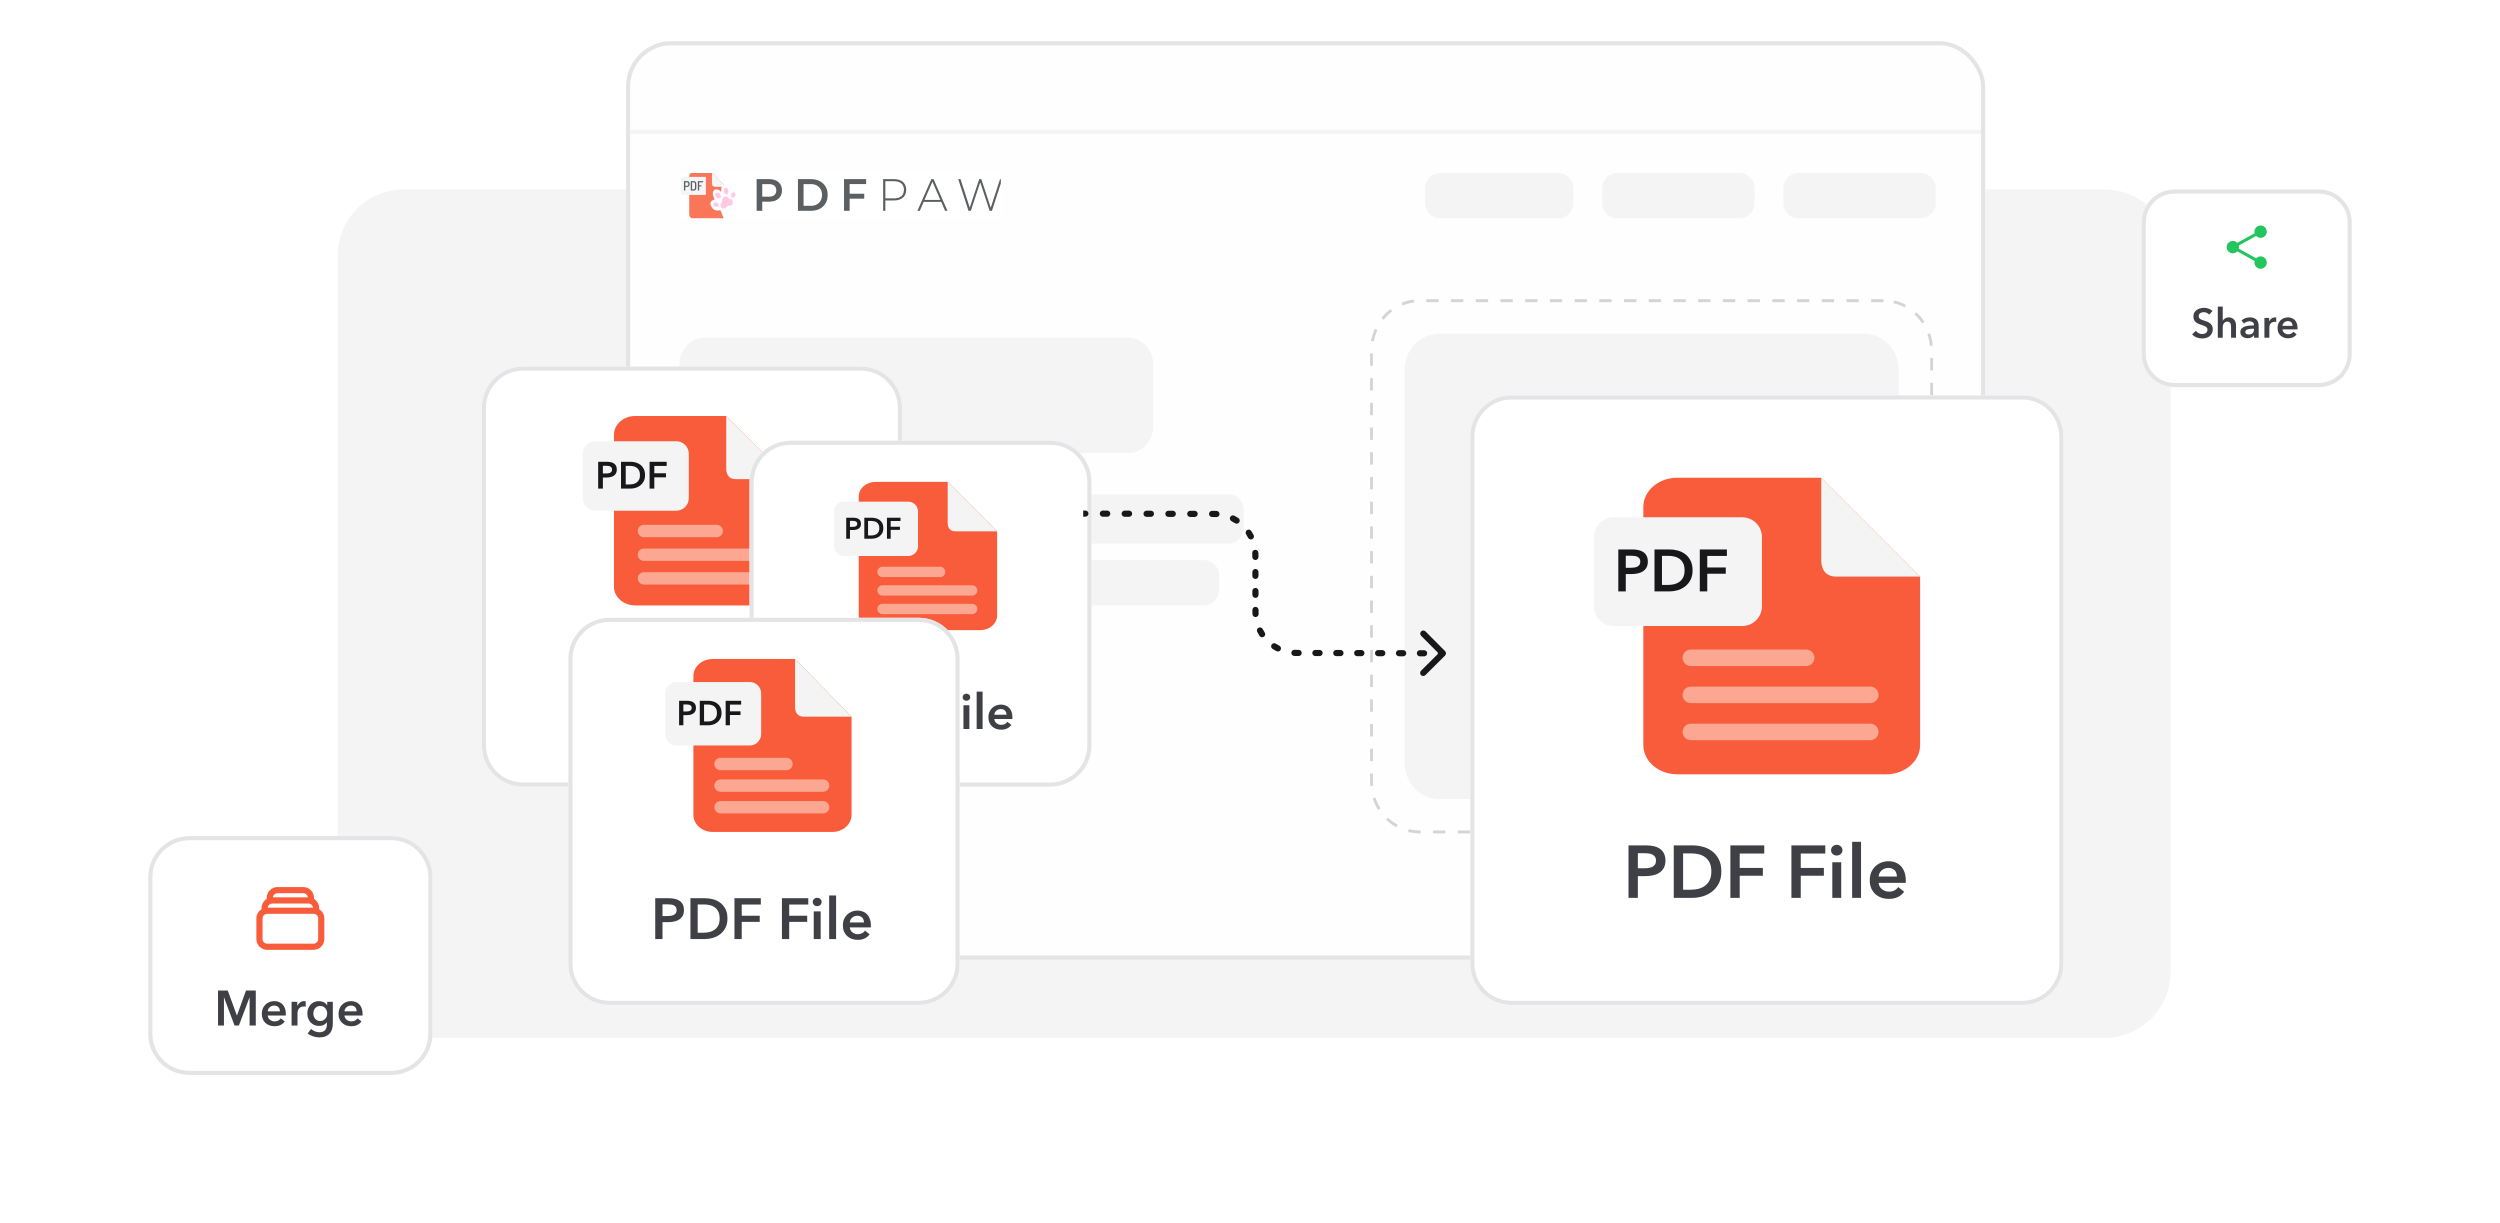 <svg width="607" height="297" viewBox="0 0 607 297" fill="none" xmlns="http://www.w3.org/2000/svg">
<path d="M82 62C82 53.163 89.163 46 98 46H511C519.837 46 527 53.163 527 62V236C527 244.837 519.837 252 511 252H98C89.163 252 82 244.837 82 236V62Z" fill="#F4F4F5"/>
<g filter="url(#filter0_d_782_11145)">
<path d="M33 191C33 185.477 37.477 181 43 181H92C97.523 181 102 185.477 102 191V229C102 234.523 97.523 239 92 239H43C37.477 239 33 234.523 33 229V191Z" fill="white"/>
<path d="M43 181.5H92C97.247 181.5 101.5 185.753 101.5 191V229C101.5 234.247 97.247 238.5 92 238.5H43C37.753 238.5 33.5 234.247 33.5 229V191C33.5 185.753 37.753 181.5 43 181.5Z" stroke="#E4E4E7"/>
<path d="M62.5 196.732V196C62.5 194.964 63.34 194.125 64.375 194.125H70.625C71.66 194.125 72.5 194.964 72.5 196V196.732M62.5 196.732C62.696 196.663 62.906 196.625 63.125 196.625H71.875C72.094 196.625 72.305 196.663 72.5 196.732M62.5 196.732C61.772 196.989 61.25 197.684 61.25 198.5V199.232M72.5 196.732C73.228 196.989 73.75 197.684 73.75 198.5V199.232M73.75 199.232C73.555 199.163 73.344 199.125 73.125 199.125H61.875C61.656 199.125 61.446 199.163 61.25 199.232M73.75 199.232C74.478 199.489 75 200.184 75 201V206C75 207.036 74.16 207.875 73.125 207.875H61.875C60.84 207.875 60 207.036 60 206V201C60 200.184 60.522 199.489 61.25 199.232" stroke="#F85C3A" stroke-width="1.5" stroke-linecap="round" stroke-linejoin="round"/>
<path d="M49.936 218.504H52.3L54.508 224.54H54.544L56.728 218.504H59.104V227H57.604V220.172H57.58L55 227H53.944L51.4 220.172H51.376V227H49.936V218.504ZM64.959 223.544C64.959 223.36 64.931 223.184 64.875 223.016C64.827 222.848 64.747 222.7 64.635 222.572C64.523 222.444 64.379 222.344 64.203 222.272C64.035 222.192 63.835 222.152 63.603 222.152C63.171 222.152 62.803 222.284 62.499 222.548C62.203 222.804 62.039 223.136 62.007 223.544H64.959ZM66.399 224.192C66.399 224.256 66.399 224.32 66.399 224.384C66.399 224.448 66.395 224.512 66.387 224.576H62.007C62.023 224.784 62.075 224.976 62.163 225.152C62.259 225.32 62.383 225.468 62.535 225.596C62.687 225.716 62.859 225.812 63.051 225.884C63.243 225.956 63.443 225.992 63.651 225.992C64.011 225.992 64.315 225.928 64.563 225.8C64.811 225.664 65.015 225.48 65.175 225.248L66.135 226.016C65.567 226.784 64.743 227.168 63.663 227.168C63.215 227.168 62.803 227.1 62.427 226.964C62.051 226.82 61.723 226.62 61.443 226.364C61.171 226.108 60.955 225.796 60.795 225.428C60.643 225.052 60.567 224.628 60.567 224.156C60.567 223.692 60.643 223.272 60.795 222.896C60.955 222.512 61.171 222.188 61.443 221.924C61.715 221.652 62.035 221.444 62.403 221.3C62.779 221.148 63.183 221.072 63.615 221.072C64.015 221.072 64.383 221.14 64.719 221.276C65.063 221.404 65.359 221.6 65.607 221.864C65.855 222.12 66.047 222.444 66.183 222.836C66.327 223.22 66.399 223.672 66.399 224.192ZM67.794 221.24H69.174V222.2H69.198C69.358 221.864 69.582 221.592 69.87 221.384C70.158 221.176 70.494 221.072 70.878 221.072C70.934 221.072 70.994 221.076 71.058 221.084C71.122 221.084 71.178 221.092 71.226 221.108V222.428C71.13 222.404 71.046 222.388 70.974 222.38C70.91 222.372 70.846 222.368 70.782 222.368C70.454 222.368 70.19 222.428 69.99 222.548C69.79 222.668 69.634 222.812 69.522 222.98C69.41 223.148 69.334 223.32 69.294 223.496C69.254 223.672 69.234 223.812 69.234 223.916V227H67.794V221.24ZM77.81 221.24V226.484C77.81 227.004 77.746 227.472 77.618 227.888C77.49 228.312 77.29 228.668 77.018 228.956C76.754 229.252 76.418 229.48 76.01 229.64C75.602 229.8 75.118 229.88 74.558 229.88C74.326 229.88 74.078 229.86 73.814 229.82C73.558 229.78 73.302 229.72 73.046 229.64C72.798 229.56 72.558 229.46 72.326 229.34C72.094 229.22 71.886 229.084 71.702 228.932L72.53 227.816C72.81 228.08 73.126 228.28 73.478 228.416C73.83 228.56 74.186 228.632 74.546 228.632C74.89 228.632 75.178 228.58 75.41 228.476C75.65 228.38 75.838 228.244 75.974 228.068C76.118 227.892 76.218 227.684 76.274 227.444C76.338 227.204 76.37 226.94 76.37 226.652V226.232H76.346C76.138 226.512 75.87 226.728 75.542 226.88C75.222 227.024 74.862 227.096 74.462 227.096C74.03 227.096 73.638 227.016 73.286 226.856C72.934 226.696 72.634 226.48 72.386 226.208C72.146 225.936 71.958 225.62 71.822 225.26C71.686 224.892 71.618 224.504 71.618 224.096C71.618 223.68 71.682 223.288 71.81 222.92C71.946 222.552 72.134 222.232 72.374 221.96C72.622 221.688 72.918 221.472 73.262 221.312C73.614 221.152 74.006 221.072 74.438 221.072C74.846 221.072 75.226 221.156 75.578 221.324C75.93 221.492 76.21 221.752 76.418 222.104H76.442V221.24H77.81ZM74.738 222.248C74.474 222.248 74.238 222.296 74.03 222.392C73.83 222.488 73.658 222.62 73.514 222.788C73.378 222.948 73.27 223.14 73.19 223.364C73.118 223.588 73.082 223.828 73.082 224.084C73.082 224.316 73.118 224.54 73.19 224.756C73.27 224.972 73.378 225.168 73.514 225.344C73.658 225.512 73.83 225.648 74.03 225.752C74.238 225.856 74.47 225.908 74.726 225.908C74.99 225.908 75.226 225.86 75.434 225.764C75.65 225.66 75.83 225.524 75.974 225.356C76.126 225.188 76.242 224.996 76.322 224.78C76.402 224.556 76.442 224.324 76.442 224.084C76.442 223.836 76.402 223.6 76.322 223.376C76.242 223.152 76.126 222.956 75.974 222.788C75.83 222.62 75.654 222.488 75.446 222.392C75.238 222.296 75.002 222.248 74.738 222.248ZM83.592 223.544C83.592 223.36 83.564 223.184 83.508 223.016C83.46 222.848 83.38 222.7 83.268 222.572C83.156 222.444 83.012 222.344 82.836 222.272C82.668 222.192 82.468 222.152 82.236 222.152C81.804 222.152 81.436 222.284 81.132 222.548C80.836 222.804 80.672 223.136 80.64 223.544H83.592ZM85.032 224.192C85.032 224.256 85.032 224.32 85.032 224.384C85.032 224.448 85.028 224.512 85.02 224.576H80.64C80.656 224.784 80.708 224.976 80.796 225.152C80.892 225.32 81.016 225.468 81.168 225.596C81.32 225.716 81.492 225.812 81.684 225.884C81.876 225.956 82.076 225.992 82.284 225.992C82.644 225.992 82.948 225.928 83.196 225.8C83.444 225.664 83.648 225.48 83.808 225.248L84.768 226.016C84.2 226.784 83.376 227.168 82.296 227.168C81.848 227.168 81.436 227.1 81.06 226.964C80.684 226.82 80.356 226.62 80.076 226.364C79.804 226.108 79.588 225.796 79.428 225.428C79.276 225.052 79.2 224.628 79.2 224.156C79.2 223.692 79.276 223.272 79.428 222.896C79.588 222.512 79.804 222.188 80.076 221.924C80.348 221.652 80.668 221.444 81.036 221.3C81.412 221.148 81.816 221.072 82.248 221.072C82.648 221.072 83.016 221.14 83.352 221.276C83.696 221.404 83.992 221.6 84.24 221.864C84.488 222.12 84.68 222.444 84.816 222.836C84.96 223.22 85.032 223.672 85.032 224.192Z" fill="#3F3F46"/>
</g>
<g clip-path="url(#clip0_782_11145)">
<path d="M472.252 10H162.748C157.364 10 153 14.797 153 20.713V228.287C153 234.203 157.364 239 162.748 239H472.252C477.636 239 482 234.203 482 228.287V20.713C482 14.797 477.636 10 472.252 10Z" fill="#FEFEFE"/>
<g opacity="0.84">
<path d="M243.328 41.726H165.395V53.147H243.328V41.726Z" fill="white"/>
<g clip-path="url(#clip1_782_11145)">
<path d="M176.131 45.355V52.026C176.131 52.648 175.649 53.151 175.055 53.151H168.42C167.825 53.151 167.344 52.648 167.344 52.026V42.85C167.344 42.229 167.825 41.726 168.42 41.726H172.864L176.131 45.355Z" fill="#F85C3A"/>
<path d="M176.131 45.355H173.581C173.185 45.355 172.863 45.019 172.863 44.605V41.726L176.131 45.355Z" fill="#F2F3F5"/>
<path d="M171.245 47.325H165.536C165.458 47.325 165.395 47.229 165.395 47.11V43.167C165.395 43.048 165.458 42.951 165.536 42.951H171.245C171.323 42.951 171.386 43.048 171.386 43.167V47.11C171.386 47.229 171.323 47.325 171.245 47.325Z" fill="#F2F3F5"/>
<path d="M166.23 46.276C166.189 46.276 166.153 46.267 166.12 46.25C166.087 46.232 166.07 46.204 166.07 46.166V44.081C166.07 44.051 166.081 44.026 166.105 44.006C166.128 43.984 166.158 43.974 166.194 43.974H166.781C166.904 43.974 167.015 43.997 167.115 44.042C167.216 44.087 167.295 44.16 167.354 44.262C167.412 44.364 167.441 44.499 167.441 44.667V44.692C167.441 44.86 167.411 44.995 167.351 45.097C167.291 45.199 167.209 45.273 167.106 45.319C167.004 45.365 166.89 45.388 166.763 45.388H166.39V46.166C166.39 46.204 166.373 46.232 166.34 46.25C166.306 46.267 166.27 46.276 166.23 46.276ZM166.39 45.123H166.763C166.876 45.123 166.963 45.09 167.026 45.023C167.09 44.956 167.122 44.852 167.122 44.715V44.677C167.122 44.538 167.09 44.435 167.026 44.369C166.963 44.303 166.876 44.27 166.763 44.27H166.39V45.123Z" fill="#3D4144"/>
<path d="M167.856 46.276C167.814 46.276 167.78 46.266 167.754 46.245C167.728 46.224 167.715 46.199 167.715 46.169V44.081C167.715 44.051 167.728 44.026 167.754 44.006C167.78 43.984 167.814 43.974 167.856 43.974H168.389C168.516 43.974 168.631 43.997 168.735 44.043C168.838 44.089 168.919 44.164 168.979 44.267C169.038 44.37 169.068 44.507 169.068 44.677V45.575C169.068 45.744 169.038 45.881 168.979 45.983C168.919 46.086 168.838 46.161 168.735 46.207C168.631 46.253 168.516 46.276 168.389 46.276L167.856 46.276ZM168.034 45.98H168.389C168.502 45.98 168.59 45.947 168.654 45.881C168.717 45.815 168.748 45.712 168.748 45.575V44.677C168.748 44.538 168.717 44.435 168.654 44.369C168.59 44.303 168.502 44.27 168.389 44.27H168.034V45.98Z" fill="#3D4144"/>
<path d="M169.601 46.276C169.56 46.276 169.524 46.267 169.491 46.25C169.458 46.232 169.441 46.204 169.441 46.166V44.084C169.441 44.048 169.456 44.021 169.486 44.003C169.516 43.984 169.549 43.974 169.583 43.974H170.641C170.676 43.974 170.702 43.99 170.718 44.021C170.734 44.053 170.743 44.085 170.743 44.119C170.743 44.159 170.735 44.194 170.717 44.224C170.7 44.255 170.674 44.27 170.641 44.27H169.761V44.992H170.227C170.262 44.992 170.288 45.005 170.305 45.033C170.321 45.06 170.33 45.091 170.33 45.126C170.33 45.156 170.322 45.185 170.306 45.214C170.29 45.242 170.264 45.256 170.227 45.256H169.761V46.166C169.761 46.204 169.744 46.232 169.711 46.25C169.678 46.267 169.641 46.276 169.601 46.276Z" fill="#3D4144"/>
<g filter="url(#filter1_d_782_11145)">
<path d="M172.254 47.325C172.871 46.502 173.901 47.251 174.117 47.669C174.117 47.669 173.851 45.887 174.981 45.706C176.111 45.524 176.44 46.163 176.555 47.178C176.555 47.178 177.382 46.514 178.004 47.3C178.627 48.087 178.077 49.078 177.353 49.571C177.353 49.571 180.513 53.703 181.363 56.777L177.506 58.948C177.506 58.948 175.81 56.975 173.899 51.998C173.899 51.998 172.239 52.733 171.528 50.718C171.188 49.688 172.53 49.444 172.53 49.444C172.53 49.444 171.739 48.013 172.254 47.325Z" fill="white"/>
<path d="M174.874 48.728C175.281 48.539 175.609 48.802 175.795 49.016C175.965 49.212 176.193 49.343 176.445 49.369C176.591 49.384 176.74 49.459 176.835 49.668C177 50.03 176.964 50.462 176.593 50.855C176.419 51.038 175.996 50.878 175.663 51.033C175.327 51.19 175.203 51.614 174.946 51.641C174.403 51.698 174.05 51.474 173.946 51.004C173.879 50.704 173.96 50.5 174.074 50.365C174.235 50.174 174.324 49.926 174.319 49.671C174.314 49.391 174.401 48.947 174.874 48.728Z" fill="#FFBFDE"/>
<path d="M175.876 47.379C175.865 46.926 175.6 46.566 175.285 46.574C174.97 46.583 174.724 46.957 174.735 47.41C174.746 47.862 175.01 48.223 175.325 48.214C175.64 48.206 175.887 47.832 175.876 47.379Z" fill="#FFBFDE"/>
<path d="M177.479 48.545C177.622 48.184 177.534 47.803 177.282 47.694C177.031 47.586 176.711 47.791 176.568 48.153C176.426 48.514 176.514 48.895 176.766 49.004C177.017 49.112 177.337 48.907 177.479 48.545Z" fill="#FFBFDE"/>
<path d="M173.913 49.094C174.146 48.858 174.084 48.395 173.773 48.06C173.463 47.725 173.023 47.645 172.789 47.88C172.556 48.116 172.619 48.579 172.929 48.915C173.239 49.25 173.68 49.33 173.913 49.094Z" fill="#FFBFDE"/>
<path d="M173.551 50.819C173.605 50.531 173.342 50.233 172.962 50.154C172.582 50.075 172.23 50.245 172.175 50.534C172.12 50.823 172.384 51.121 172.764 51.2C173.144 51.278 173.496 51.108 173.551 50.819Z" fill="#FFBFDE"/>
</g>
<path d="M235.15 51.178L232.652 43.498H233.219L235.591 50.838H235.308L237.753 43.498H238.267L240.691 50.838H240.418L242.811 43.498H243.336L240.849 51.178H240.282L237.931 44.08H238.068L235.717 51.178H235.15Z" fill="#3D4144"/>
<path d="M222.75 51.178L226.129 43.498H226.664L230.043 51.178H229.466L226.276 43.849H226.507L223.327 51.178H222.75ZM223.988 49.016L224.167 48.545H228.564L228.742 49.016H223.988Z" fill="#3D4144"/>
<path d="M214.426 51.178V43.498H217.06C217.675 43.498 218.203 43.6 218.644 43.805C219.085 44.01 219.425 44.306 219.662 44.694C219.9 45.074 220.019 45.539 220.019 46.087C220.019 46.621 219.9 47.082 219.662 47.469C219.425 47.857 219.085 48.153 218.644 48.358C218.203 48.563 217.675 48.665 217.06 48.665H214.72L214.961 48.402V51.178H214.426ZM214.961 48.435L214.72 48.161H217.06C217.85 48.161 218.448 47.981 218.854 47.623C219.267 47.257 219.474 46.745 219.474 46.087C219.474 45.422 219.267 44.91 218.854 44.551C218.448 44.186 217.85 44.003 217.06 44.003H214.72L214.961 43.728V48.435Z" fill="#3D4144"/>
<path d="M206.179 47.031H209.841V48.237H206.179V47.031ZM206.294 51.178H204.93V43.498H210.292V44.694H206.294V51.178Z" fill="#3D4144"/>
<path d="M193.742 51.178V43.498H196.954C197.751 43.498 198.451 43.659 199.052 43.981C199.654 44.303 200.123 44.749 200.459 45.319C200.794 45.89 200.962 46.563 200.962 47.338C200.962 48.106 200.794 48.779 200.459 49.356C200.123 49.927 199.654 50.373 199.052 50.695C198.451 51.017 197.751 51.178 196.954 51.178H193.742ZM195.107 49.971H196.891C197.443 49.971 197.919 49.861 198.318 49.642C198.724 49.422 199.035 49.115 199.252 48.72C199.476 48.325 199.588 47.864 199.588 47.338C199.588 46.804 199.476 46.343 199.252 45.956C199.035 45.561 198.724 45.253 198.318 45.034C197.919 44.815 197.443 44.705 196.891 44.705H195.107V49.971Z" fill="#3D4144"/>
<path d="M183.711 51.178V43.498H186.733C187.384 43.498 187.94 43.608 188.402 43.827C188.871 44.047 189.231 44.361 189.483 44.771C189.735 45.18 189.861 45.667 189.861 46.23C189.861 46.793 189.735 47.279 189.483 47.689C189.231 48.099 188.871 48.413 188.402 48.632C187.94 48.852 187.384 48.962 186.733 48.962H184.467L185.075 48.292V51.178H183.711ZM185.075 48.446L184.467 47.755H186.67C187.272 47.755 187.723 47.623 188.024 47.36C188.332 47.089 188.486 46.713 188.486 46.23C188.486 45.74 188.332 45.363 188.024 45.1C187.723 44.837 187.272 44.705 186.67 44.705H184.467L185.075 44.003V48.446Z" fill="#3D4144"/>
</g>
</g>
<path d="M378.4 42H349.6C347.612 42 346 43.642 346 45.667V49.333C346 51.358 347.612 53 349.6 53H378.4C380.388 53 382 51.358 382 49.333V45.667C382 43.642 380.388 42 378.4 42Z" fill="#F4F4F5"/>
<path d="M422.3 42H392.7C390.657 42 389 43.642 389 45.667V49.333C389 51.358 390.657 53 392.7 53H422.3C424.343 53 426 51.358 426 49.333V45.667C426 43.642 424.343 42 422.3 42Z" fill="#F4F4F5"/>
<path d="M466.3 42H436.7C434.657 42 433 43.642 433 45.667V49.333C433 51.358 434.657 53 436.7 53H466.3C468.343 53 470 51.358 470 49.333V45.667C470 43.642 468.343 42 466.3 42Z" fill="#F4F4F5"/>
<path d="M452.515 81H349.485C344.799 81 341 84.979 341 89.888V185.112C341 190.021 344.799 194 349.485 194H452.515C457.201 194 461 190.021 461 185.112V89.888C461 84.979 457.201 81 452.515 81Z" fill="#F4F4F5"/>
<path d="M457.313 73H344.687C338.232 73 333 78.448 333 85.169V189.831C333 196.552 338.232 202 344.687 202H457.313C463.768 202 469 196.552 469 189.831V85.169C469 78.448 463.768 73 457.313 73Z" stroke="#D4D4D8" stroke-width="0.7" stroke-dasharray="3 3"/>
<path d="M273.883 82H171.117C167.739 82 165 84.849 165 88.364V103.636C165 107.151 167.739 110 171.117 110H273.883C277.261 110 280 107.151 280 103.636V88.364C280 84.849 277.261 82 273.883 82Z" fill="#F4F4F5"/>
<path d="M222.34 120H168.66C166.639 120 165 121.791 165 124V128C165 130.209 166.639 132 168.66 132H222.34C224.361 132 226 130.209 226 128V124C226 121.791 224.361 120 222.34 120Z" fill="#F4F4F5"/>
<path d="M298.328 120H234.672C232.644 120 231 121.791 231 124V128C231 130.209 232.644 132 234.672 132H298.328C300.356 132 302 130.209 302 128V124C302 121.791 300.356 120 298.328 120Z" fill="#F4F4F5"/>
<path d="M253.32 136H168.68C166.648 136 165 137.642 165 139.667V143.333C165 145.358 166.648 147 168.68 147H253.32C255.352 147 257 145.358 257 143.333V139.667C257 137.642 255.352 136 253.32 136Z" fill="#F4F4F5"/>
<path d="M292.276 136H263.724C261.667 136 260 137.642 260 139.667V143.333C260 145.358 261.667 147 263.724 147H292.276C294.333 147 296 145.358 296 143.333V139.667C296 137.642 294.333 136 292.276 136Z" fill="#F4F4F5"/>
<path d="M211.588 160H175.412C174.08 160 173 161.119 173 162.5C173 163.881 174.08 165 175.412 165H211.588C212.92 165 214 163.881 214 162.5C214 161.119 212.92 160 211.588 160Z" fill="#F4F4F5"/>
<path d="M238.6 160H219.4C218.075 160 217 161.119 217 162.5C217 163.881 218.075 165 219.4 165H238.6C239.925 165 241 163.881 241 162.5C241 161.119 239.925 160 238.6 160Z" fill="#F4F4F5"/>
<path d="M170 162.5C170 161.119 168.881 160 167.5 160C166.119 160 165 161.119 165 162.5C165 163.881 166.119 165 167.5 165C168.881 165 170 163.881 170 162.5Z" fill="#FEE2D6"/>
<path d="M192.556 170H175.444C174.094 170 173 171.119 173 172.5C173 173.881 174.094 175 175.444 175H192.556C193.906 175 195 173.881 195 172.5C195 171.119 193.906 170 192.556 170Z" fill="#F4F4F5"/>
<path d="M228.571 170H199.429C198.087 170 197 171.119 197 172.5C197 173.881 198.087 175 199.429 175H228.571C229.913 175 231 173.881 231 172.5C231 171.119 229.913 170 228.571 170Z" fill="#F4F4F5"/>
<path d="M170 172.5C170 171.119 168.881 170 167.5 170C166.119 170 165 171.119 165 172.5C165 173.881 166.119 175 167.5 175C168.881 175 170 173.881 170 172.5Z" fill="#FEE2D6"/>
<path d="M200.6 180H175.4C174.075 180 173 181.119 173 182.5C173 183.881 174.075 185 175.4 185H200.6C201.925 185 203 183.881 203 182.5C203 181.119 201.925 180 200.6 180Z" fill="#F4F4F5"/>
<path d="M233.6 180H208.4C207.075 180 206 181.119 206 182.5C206 183.881 207.075 185 208.4 185H233.6C234.925 185 236 183.881 236 182.5C236 181.119 234.925 180 233.6 180Z" fill="#F4F4F5"/>
<path d="M170 182.5C170 181.119 168.881 180 167.5 180C166.119 180 165 181.119 165 182.5C165 183.881 166.119 185 167.5 185C168.881 185 170 183.881 170 182.5Z" fill="#FEE2D6"/>
<path d="M152 32H482" stroke="#F4F4F5"/>
</g>
<rect x="152.5" y="10.5" width="329" height="222" rx="10.5" stroke="#E4E4E7"/>
<g filter="url(#filter2_d_782_11145)">
<path d="M354 84C354 78.477 358.477 74 364 74H488C493.523 74 498 78.477 498 84V212C498 217.523 493.523 222 488 222H364C358.477 222 354 217.523 354 212V84Z" fill="white"/>
<path d="M364 74.5H488C493.247 74.5 497.5 78.753 497.5 84V212C497.5 217.247 493.247 221.5 488 221.5H364C358.753 221.5 354.5 217.247 354.5 212V84L354.513 83.511C354.767 78.491 358.917 74.5 364 74.5Z" stroke="#E4E4E7"/>
<path d="M463.2 118V158.912C463.2 162.826 459.516 166 454.972 166H404.228C399.684 166 396 162.826 396 158.912V101.088C396 97.174 399.684 94 404.228 94H439.2L463.2 118Z" fill="#F85C3A"/>
<path d="M463.199 118H442.867C439.606 118 439.199 115.333 439.199 114V94L463.199 118Z" fill="#F4F4F5"/>
<path d="M407.529 137.713H435.542" stroke="#FEE2D6" stroke-opacity="0.56" stroke-width="4" stroke-linecap="round"/>
<path d="M407.529 146.713H451.105" stroke="#FEE2D6" stroke-opacity="0.56" stroke-width="4" stroke-linecap="round"/>
<path d="M407.529 155.713H451.105" stroke="#FEE2D6" stroke-opacity="0.56" stroke-width="4" stroke-linecap="round"/>
<path d="M420 103.599H388.8C386.149 103.599 384 105.748 384 108.399V125.199C384 127.85 386.149 129.999 388.8 129.999H420C422.651 129.999 424.8 127.85 424.8 125.199V108.399C424.8 105.748 422.651 103.599 420 103.599Z" fill="#F4F4F5"/>
<path d="M389.924 111.404H393.25C393.836 111.404 394.364 111.457 394.834 111.563C395.305 111.668 395.708 111.841 396.044 112.081C396.38 112.321 396.639 112.628 396.821 113.003C397.004 113.377 397.095 113.828 397.095 114.356C397.095 114.923 396.989 115.398 396.778 115.782C396.567 116.166 396.279 116.478 395.914 116.718C395.559 116.948 395.141 117.116 394.661 117.222C394.181 117.327 393.673 117.38 393.135 117.38H391.738V121.599H389.924V111.404ZM393.005 115.854C393.303 115.854 393.586 115.835 393.855 115.796C394.124 115.748 394.364 115.671 394.575 115.566C394.786 115.451 394.954 115.297 395.079 115.105C395.204 114.913 395.266 114.663 395.266 114.356C395.266 114.059 395.204 113.819 395.079 113.636C394.954 113.444 394.786 113.295 394.575 113.19C394.373 113.084 394.138 113.017 393.869 112.988C393.61 112.95 393.341 112.931 393.063 112.931H391.738V115.854H393.005ZM398.713 111.404H402.327C402.99 111.404 403.657 111.491 404.329 111.663C405.001 111.836 405.606 112.124 406.143 112.527C406.681 112.921 407.118 113.444 407.454 114.097C407.79 114.74 407.958 115.542 407.958 116.502C407.958 117.395 407.79 118.163 407.454 118.806C407.118 119.449 406.681 119.977 406.143 120.39C405.606 120.803 405.001 121.11 404.329 121.311C403.657 121.503 402.99 121.599 402.327 121.599H398.713V111.404ZM402.039 120.015C402.51 120.015 402.98 119.963 403.45 119.857C403.921 119.742 404.343 119.555 404.718 119.295C405.102 119.027 405.414 118.667 405.654 118.215C405.894 117.764 406.014 117.193 406.014 116.502C406.014 115.772 405.894 115.177 405.654 114.716C405.414 114.255 405.102 113.895 404.718 113.636C404.343 113.377 403.921 113.199 403.45 113.103C402.98 113.007 402.51 112.959 402.039 112.959H400.527V120.015H402.039ZM409.71 111.404H416.29V112.988H411.524V115.782H416.017V117.308H411.524V121.599H409.71V111.404Z" fill="#18181B"/>
<path d="M392.404 183.256H396.562C397.294 183.256 397.954 183.322 398.542 183.454C399.13 183.586 399.634 183.802 400.054 184.102C400.474 184.402 400.798 184.786 401.026 185.254C401.254 185.722 401.368 186.286 401.368 186.946C401.368 187.654 401.236 188.248 400.972 188.728C400.708 189.208 400.348 189.598 399.892 189.898C399.448 190.186 398.926 190.396 398.326 190.528C397.726 190.66 397.09 190.726 396.418 190.726H394.672V196H392.404V183.256ZM396.256 188.818C396.628 188.818 396.982 188.794 397.318 188.746C397.654 188.686 397.954 188.59 398.218 188.458C398.482 188.314 398.692 188.122 398.848 187.882C399.004 187.642 399.082 187.33 399.082 186.946C399.082 186.574 399.004 186.274 398.848 186.046C398.692 185.806 398.482 185.62 398.218 185.488C397.966 185.356 397.672 185.272 397.336 185.236C397.012 185.188 396.676 185.164 396.328 185.164H394.672V188.818H396.256ZM403.39 183.256H407.908C408.736 183.256 409.57 183.364 410.41 183.58C411.25 183.796 412.006 184.156 412.678 184.66C413.35 185.152 413.896 185.806 414.316 186.622C414.736 187.426 414.946 188.428 414.946 189.628C414.946 190.744 414.736 191.704 414.316 192.508C413.896 193.312 413.35 193.972 412.678 194.488C412.006 195.004 411.25 195.388 410.41 195.64C409.57 195.88 408.736 196 407.908 196H403.39V183.256ZM407.548 194.02C408.136 194.02 408.724 193.954 409.312 193.822C409.9 193.678 410.428 193.444 410.896 193.12C411.376 192.784 411.766 192.334 412.066 191.77C412.366 191.206 412.516 190.492 412.516 189.628C412.516 188.716 412.366 187.972 412.066 187.396C411.766 186.82 411.376 186.37 410.896 186.046C410.428 185.722 409.9 185.5 409.312 185.38C408.724 185.26 408.136 185.2 407.548 185.2H405.658V194.02H407.548ZM417.136 183.256H425.362V185.236H419.404V188.728H425.02V190.636H419.404V196H417.136V183.256ZM431.955 183.256H440.181V185.236H434.223V188.728H439.839V190.636H434.223V196H431.955V183.256ZM441.885 187.36H444.045V196H441.885V187.36ZM441.579 184.426C441.579 184.078 441.705 183.778 441.957 183.526C442.221 183.262 442.551 183.13 442.947 183.13C443.343 183.13 443.673 183.256 443.937 183.508C444.213 183.748 444.351 184.054 444.351 184.426C444.351 184.798 444.213 185.11 443.937 185.362C443.673 185.602 443.343 185.722 442.947 185.722C442.551 185.722 442.221 185.596 441.957 185.344C441.705 185.08 441.579 184.774 441.579 184.426ZM446.701 182.392H448.861V196H446.701V182.392ZM457.566 190.816C457.566 190.54 457.524 190.276 457.44 190.024C457.368 189.772 457.248 189.55 457.08 189.358C456.912 189.166 456.696 189.016 456.432 188.908C456.18 188.788 455.88 188.728 455.532 188.728C454.884 188.728 454.332 188.926 453.876 189.322C453.432 189.706 453.186 190.204 453.138 190.816H457.566ZM459.726 191.788C459.726 191.884 459.726 191.98 459.726 192.076C459.726 192.172 459.72 192.268 459.708 192.364H453.138C453.162 192.676 453.24 192.964 453.372 193.228C453.516 193.48 453.702 193.702 453.93 193.894C454.158 194.074 454.416 194.218 454.704 194.326C454.992 194.434 455.292 194.488 455.604 194.488C456.144 194.488 456.6 194.392 456.972 194.2C457.344 193.996 457.65 193.72 457.89 193.372L459.33 194.524C458.478 195.676 457.242 196.252 455.622 196.252C454.95 196.252 454.332 196.15 453.768 195.946C453.204 195.73 452.712 195.43 452.292 195.046C451.884 194.662 451.56 194.194 451.32 193.642C451.092 193.078 450.978 192.442 450.978 191.734C450.978 191.038 451.092 190.408 451.32 189.844C451.56 189.268 451.884 188.782 452.292 188.386C452.7 187.978 453.18 187.666 453.732 187.45C454.296 187.222 454.902 187.108 455.55 187.108C456.15 187.108 456.702 187.21 457.206 187.414C457.722 187.606 458.166 187.9 458.538 188.296C458.91 188.68 459.198 189.166 459.402 189.754C459.618 190.33 459.726 191.008 459.726 191.788Z" fill="#3F3F46"/>
</g>
<g filter="url(#filter3_d_782_11145)">
<path d="M114 77C114 71.477 118.477 67 124 67H206C211.523 67 216 71.477 216 77V159C216 164.523 211.523 169 206 169H124C118.477 169 114 164.523 114 159V77Z" fill="white"/>
<path d="M124 67.5H206C211.247 67.5 215.5 71.753 215.5 77V159C215.5 164.247 211.247 168.5 206 168.5H124C118.753 168.5 114.5 164.247 114.5 159V77C114.5 71.753 118.753 67.5 124 67.5Z" stroke="#E4E4E7"/>
<g clip-path="url(#clip2_782_11145)">
<path d="M188.47 94.333V120.471C188.47 122.972 186.146 125 183.279 125H151.262C148.395 125 146.07 122.972 146.07 120.471V83.529C146.07 81.028 148.395 79 151.262 79H173.327L188.47 94.333Z" fill="#F85C3A"/>
<path d="M188.471 94.333H175.642C173.584 94.333 173.328 92.63 173.328 91.778V79L188.471 94.333Z" fill="#F4F4F5"/>
<path d="M153.346 106.928H171.02" stroke="#FEE2D6" stroke-opacity="0.56" stroke-width="3" stroke-linecap="round"/>
<path d="M153.346 112.678H180.84" stroke="#FEE2D6" stroke-opacity="0.56" stroke-width="3" stroke-linecap="round"/>
<path d="M153.346 118.428H180.84" stroke="#FEE2D6" stroke-opacity="0.56" stroke-width="3" stroke-linecap="round"/>
<path d="M161.214 85.133H141.529C139.856 85.133 138.5 86.506 138.5 88.2V98.933C138.5 100.627 139.856 102 141.529 102H161.214C162.887 102 164.243 100.627 164.243 98.933V88.2C164.243 86.506 162.887 85.133 161.214 85.133Z" fill="#F4F4F5"/>
<path d="M142.236 90.119H144.335C144.705 90.119 145.038 90.153 145.335 90.221C145.631 90.288 145.886 90.398 146.098 90.552C146.31 90.705 146.473 90.901 146.588 91.141C146.703 91.38 146.761 91.668 146.761 92.005C146.761 92.367 146.694 92.671 146.561 92.916C146.428 93.161 146.246 93.361 146.016 93.514C145.792 93.661 145.528 93.769 145.226 93.836C144.923 93.903 144.602 93.937 144.262 93.937H143.381V96.633H142.236V90.119ZM144.181 92.962C144.368 92.962 144.547 92.95 144.717 92.925C144.886 92.895 145.038 92.846 145.171 92.778C145.304 92.704 145.41 92.606 145.489 92.484C145.568 92.361 145.607 92.201 145.607 92.005C145.607 91.815 145.568 91.662 145.489 91.545C145.41 91.423 145.304 91.328 145.171 91.26C145.044 91.193 144.895 91.15 144.726 91.131C144.562 91.107 144.393 91.094 144.217 91.094H143.381V92.962H144.181ZM147.782 90.119H150.062C150.48 90.119 150.901 90.174 151.325 90.285C151.749 90.395 152.131 90.579 152.47 90.837C152.809 91.088 153.085 91.423 153.297 91.84C153.509 92.251 153.615 92.763 153.615 93.376C153.615 93.947 153.509 94.437 153.297 94.848C153.085 95.259 152.809 95.596 152.47 95.86C152.131 96.124 151.749 96.32 151.325 96.449C150.901 96.572 150.48 96.633 150.062 96.633H147.782V90.119ZM149.881 95.621C150.177 95.621 150.474 95.587 150.771 95.52C151.068 95.446 151.334 95.326 151.571 95.161C151.813 94.989 152.01 94.759 152.161 94.471C152.313 94.183 152.388 93.818 152.388 93.376C152.388 92.91 152.313 92.53 152.161 92.235C152.01 91.941 151.813 91.711 151.571 91.545C151.334 91.38 151.068 91.266 150.771 91.205C150.474 91.144 150.177 91.113 149.881 91.113H148.927V95.621H149.881ZM154.72 90.119H158.872V91.131H155.865V92.916H158.7V93.891H155.865V96.633H154.72V90.119Z" fill="#18181B"/>
</g>
<path d="M137.17 141.38H140.635C141.245 141.38 141.795 141.435 142.285 141.545C142.775 141.655 143.195 141.835 143.545 142.085C143.895 142.335 144.165 142.655 144.355 143.045C144.545 143.435 144.64 143.905 144.64 144.455C144.64 145.045 144.53 145.54 144.31 145.94C144.09 146.34 143.79 146.665 143.41 146.915C143.04 147.155 142.605 147.33 142.105 147.44C141.605 147.55 141.075 147.605 140.515 147.605H139.06V152H137.17V141.38ZM140.38 146.015C140.69 146.015 140.985 145.995 141.265 145.955C141.545 145.905 141.795 145.825 142.015 145.715C142.235 145.595 142.41 145.435 142.54 145.235C142.67 145.035 142.735 144.775 142.735 144.455C142.735 144.145 142.67 143.895 142.54 143.705C142.41 143.505 142.235 143.35 142.015 143.24C141.805 143.13 141.56 143.06 141.28 143.03C141.01 142.99 140.73 142.97 140.44 142.97H139.06V146.015H140.38ZM146.325 141.38H150.09C150.78 141.38 151.475 141.47 152.175 141.65C152.875 141.83 153.505 142.13 154.065 142.55C154.625 142.96 155.08 143.505 155.43 144.185C155.78 144.855 155.955 145.69 155.955 146.69C155.955 147.62 155.78 148.42 155.43 149.09C155.08 149.76 154.625 150.31 154.065 150.74C153.505 151.17 152.875 151.49 152.175 151.7C151.475 151.9 150.78 152 150.09 152H146.325V141.38ZM149.79 150.35C150.28 150.35 150.77 150.295 151.26 150.185C151.75 150.065 152.19 149.87 152.58 149.6C152.98 149.32 153.305 148.945 153.555 148.475C153.805 148.005 153.93 147.41 153.93 146.69C153.93 145.93 153.805 145.31 153.555 144.83C153.305 144.35 152.98 143.975 152.58 143.705C152.19 143.435 151.75 143.25 151.26 143.15C150.77 143.05 150.28 143 149.79 143H148.215V150.35H149.79ZM157.78 141.38H164.635V143.03H159.67V145.94H164.35V147.53H159.67V152H157.78V141.38ZM170.129 141.38H176.984V143.03H172.019V145.94H176.699V147.53H172.019V152H170.129V141.38ZM178.404 144.8H180.204V152H178.404V144.8ZM178.149 142.355C178.149 142.065 178.254 141.815 178.464 141.605C178.684 141.385 178.959 141.275 179.289 141.275C179.619 141.275 179.894 141.38 180.114 141.59C180.344 141.79 180.459 142.045 180.459 142.355C180.459 142.665 180.344 142.925 180.114 143.135C179.894 143.335 179.619 143.435 179.289 143.435C178.959 143.435 178.684 143.33 178.464 143.12C178.254 142.9 178.149 142.645 178.149 142.355ZM182.418 140.66H184.218V152H182.418V140.66ZM191.471 147.68C191.471 147.45 191.436 147.23 191.366 147.02C191.306 146.81 191.206 146.625 191.066 146.465C190.926 146.305 190.746 146.18 190.526 146.09C190.316 145.99 190.066 145.94 189.776 145.94C189.236 145.94 188.776 146.105 188.396 146.435C188.026 146.755 187.821 147.17 187.781 147.68H191.471ZM193.271 148.49C193.271 148.57 193.271 148.65 193.271 148.73C193.271 148.81 193.266 148.89 193.256 148.97H187.781C187.801 149.23 187.866 149.47 187.976 149.69C188.096 149.9 188.251 150.085 188.441 150.245C188.631 150.395 188.846 150.515 189.086 150.605C189.326 150.695 189.576 150.74 189.836 150.74C190.286 150.74 190.666 150.66 190.976 150.5C191.286 150.33 191.541 150.1 191.741 149.81L192.941 150.77C192.231 151.73 191.201 152.21 189.851 152.21C189.291 152.21 188.776 152.125 188.306 151.955C187.836 151.775 187.426 151.525 187.076 151.205C186.736 150.885 186.466 150.495 186.266 150.035C186.076 149.565 185.981 149.035 185.981 148.445C185.981 147.865 186.076 147.34 186.266 146.87C186.466 146.39 186.736 145.985 187.076 145.655C187.416 145.315 187.816 145.055 188.276 144.875C188.746 144.685 189.251 144.59 189.791 144.59C190.291 144.59 190.751 144.675 191.171 144.845C191.601 145.005 191.971 145.25 192.281 145.58C192.591 145.9 192.831 146.305 193.001 146.795C193.181 147.275 193.271 147.84 193.271 148.49Z" fill="#3F3F46"/>
</g>
<g filter="url(#filter4_d_782_11145)">
<path d="M179 95C179 89.477 183.477 85 189 85H252C257.523 85 262 89.477 262 95V159C262 164.523 257.523 169 252 169H189C183.477 169 179 164.523 179 159V95Z" fill="white"/>
<path d="M189 85.5H252C257.247 85.5 261.5 89.753 261.5 95V159C261.5 164.247 257.247 168.5 252 168.5H189C183.753 168.5 179.5 164.247 179.5 159V95C179.5 89.753 183.753 85.5 189 85.5Z" stroke="#E4E4E7"/>
<g clip-path="url(#clip3_782_11145)">
<path d="M239.1 107V127.456C239.1 129.413 237.258 131 234.986 131H209.614C207.342 131 205.5 129.413 205.5 127.456V98.544C205.5 96.587 207.342 95 209.614 95H227.1L239.1 107Z" fill="#F85C3A"/>
<path d="M239.1 107H228.934C227.303 107 227.1 105.667 227.1 105V95L239.1 107Z" fill="#F4F4F5"/>
<path d="M211.266 116.857H225.272" stroke="#FEE2D6" stroke-opacity="0.56" stroke-width="2.5" stroke-linecap="round"/>
<path d="M211.266 121.357H233.053" stroke="#FEE2D6" stroke-opacity="0.56" stroke-width="2.5" stroke-linecap="round"/>
<path d="M211.266 125.857H233.053" stroke="#FEE2D6" stroke-opacity="0.56" stroke-width="2.5" stroke-linecap="round"/>
<path d="M217.5 99.8H201.9C200.575 99.8 199.5 100.874 199.5 102.2V110.6C199.5 111.925 200.575 113 201.9 113H217.5C218.825 113 219.9 111.925 219.9 110.6V102.2C219.9 100.874 218.825 99.8 217.5 99.8Z" fill="#F4F4F5"/>
<path d="M202.461 103.702H204.124C204.417 103.702 204.681 103.728 204.916 103.781C205.151 103.834 205.353 103.92 205.521 104.04C205.689 104.16 205.819 104.314 205.91 104.501C206.001 104.688 206.047 104.914 206.047 105.178C206.047 105.461 205.994 105.699 205.888 105.891C205.783 106.083 205.639 106.239 205.456 106.359C205.279 106.474 205.07 106.558 204.83 106.611C204.59 106.664 204.335 106.69 204.067 106.69H203.368V108.8H202.461V103.702ZM204.002 105.927C204.151 105.927 204.292 105.917 204.427 105.898C204.561 105.874 204.681 105.836 204.787 105.783C204.892 105.725 204.976 105.648 205.039 105.552C205.101 105.456 205.132 105.332 205.132 105.178C205.132 105.029 205.101 104.909 205.039 104.818C204.976 104.722 204.892 104.648 204.787 104.595C204.686 104.542 204.568 104.508 204.434 104.494C204.304 104.475 204.17 104.465 204.031 104.465H203.368V105.927H204.002ZM206.855 103.702H208.663C208.994 103.702 209.327 103.745 209.663 103.832C209.999 103.918 210.302 104.062 210.571 104.264C210.839 104.46 211.058 104.722 211.226 105.048C211.394 105.37 211.478 105.771 211.478 106.251C211.478 106.697 211.394 107.081 211.226 107.403C211.058 107.724 210.839 107.988 210.571 108.195C210.302 108.401 209.999 108.555 209.663 108.656C209.327 108.752 208.994 108.8 208.663 108.8H206.855V103.702ZM208.519 108.008C208.754 108.008 208.989 107.981 209.224 107.928C209.459 107.871 209.671 107.777 209.858 107.648C210.05 107.513 210.206 107.333 210.326 107.108C210.446 106.882 210.506 106.596 210.506 106.251C210.506 105.886 210.446 105.588 210.326 105.358C210.206 105.128 210.05 104.948 209.858 104.818C209.671 104.688 209.459 104.6 209.224 104.552C208.989 104.504 208.754 104.48 208.519 104.48H207.763V108.008H208.519ZM212.354 103.702H215.644V104.494H213.261V105.891H215.507V106.654H213.261V108.8H212.354V103.702Z" fill="#18181B"/>
</g>
<path d="M197.936 146.504H200.708C201.196 146.504 201.636 146.548 202.028 146.636C202.42 146.724 202.756 146.868 203.036 147.068C203.316 147.268 203.532 147.524 203.684 147.836C203.836 148.148 203.912 148.524 203.912 148.964C203.912 149.436 203.824 149.832 203.648 150.152C203.472 150.472 203.232 150.732 202.928 150.932C202.632 151.124 202.284 151.264 201.884 151.352C201.484 151.44 201.06 151.484 200.612 151.484H199.448V155H197.936V146.504ZM200.504 150.212C200.752 150.212 200.988 150.196 201.212 150.164C201.436 150.124 201.636 150.06 201.812 149.972C201.988 149.876 202.128 149.748 202.232 149.588C202.336 149.428 202.388 149.22 202.388 148.964C202.388 148.716 202.336 148.516 202.232 148.364C202.128 148.204 201.988 148.08 201.812 147.992C201.644 147.904 201.448 147.848 201.224 147.824C201.008 147.792 200.784 147.776 200.552 147.776H199.448V150.212H200.504ZM205.26 146.504H208.272C208.824 146.504 209.38 146.576 209.94 146.72C210.5 146.864 211.004 147.104 211.452 147.44C211.9 147.768 212.264 148.204 212.544 148.748C212.824 149.284 212.964 149.952 212.964 150.752C212.964 151.496 212.824 152.136 212.544 152.672C212.264 153.208 211.9 153.648 211.452 153.992C211.004 154.336 210.5 154.592 209.94 154.76C209.38 154.92 208.824 155 208.272 155H205.26V146.504ZM208.032 153.68C208.424 153.68 208.816 153.636 209.208 153.548C209.6 153.452 209.952 153.296 210.264 153.08C210.584 152.856 210.844 152.556 211.044 152.18C211.244 151.804 211.344 151.328 211.344 150.752C211.344 150.144 211.244 149.648 211.044 149.264C210.844 148.88 210.584 148.58 210.264 148.364C209.952 148.148 209.6 148 209.208 147.92C208.816 147.84 208.424 147.8 208.032 147.8H206.772V153.68H208.032ZM214.424 146.504H219.908V147.824H215.936V150.152H219.68V151.424H215.936V155H214.424V146.504ZM224.303 146.504H229.787V147.824H225.815V150.152H229.559V151.424H225.815V155H224.303V146.504ZM230.923 149.24H232.363V155H230.923V149.24ZM230.719 147.284C230.719 147.052 230.803 146.852 230.971 146.684C231.147 146.508 231.367 146.42 231.631 146.42C231.895 146.42 232.115 146.504 232.291 146.672C232.475 146.832 232.567 147.036 232.567 147.284C232.567 147.532 232.475 147.74 232.291 147.908C232.115 148.068 231.895 148.148 231.631 148.148C231.367 148.148 231.147 148.064 230.971 147.896C230.803 147.72 230.719 147.516 230.719 147.284ZM234.134 145.928H235.574V155H234.134V145.928ZM241.377 151.544C241.377 151.36 241.349 151.184 241.293 151.016C241.245 150.848 241.165 150.7 241.053 150.572C240.941 150.444 240.797 150.344 240.621 150.272C240.453 150.192 240.253 150.152 240.021 150.152C239.589 150.152 239.221 150.284 238.917 150.548C238.621 150.804 238.457 151.136 238.425 151.544H241.377ZM242.817 152.192C242.817 152.256 242.817 152.32 242.817 152.384C242.817 152.448 242.813 152.512 242.805 152.576H238.425C238.441 152.784 238.493 152.976 238.581 153.152C238.677 153.32 238.801 153.468 238.953 153.596C239.105 153.716 239.277 153.812 239.469 153.884C239.661 153.956 239.861 153.992 240.069 153.992C240.429 153.992 240.733 153.928 240.981 153.8C241.229 153.664 241.433 153.48 241.593 153.248L242.553 154.016C241.985 154.784 241.161 155.168 240.081 155.168C239.633 155.168 239.221 155.1 238.845 154.964C238.469 154.82 238.141 154.62 237.861 154.364C237.589 154.108 237.373 153.796 237.213 153.428C237.061 153.052 236.985 152.628 236.985 152.156C236.985 151.692 237.061 151.272 237.213 150.896C237.373 150.512 237.589 150.188 237.861 149.924C238.133 149.652 238.453 149.444 238.821 149.3C239.197 149.148 239.601 149.072 240.033 149.072C240.433 149.072 240.801 149.14 241.137 149.276C241.481 149.404 241.777 149.6 242.025 149.864C242.273 150.12 242.465 150.444 242.601 150.836C242.745 151.22 242.817 151.672 242.817 152.192Z" fill="#3F3F46"/>
</g>
<g filter="url(#filter5_d_782_11145)">
<path d="M135 138C135 132.477 139.477 128 145 128H220C225.523 128 230 132.477 230 138V212C230 217.523 225.523 222 220 222H145C139.477 222 135 217.523 135 212V138Z" fill="white"/>
<path d="M145 128.5H220C225.247 128.5 229.5 132.753 229.5 138V212C229.5 217.247 225.247 221.5 220 221.5H145C139.753 221.5 135.5 217.247 135.5 212V138C135.5 132.753 139.753 128.5 145 128.5Z" stroke="#E4E4E7"/>
<g clip-path="url(#clip4_782_11145)">
<path d="M203.757 152V175.865C203.757 178.149 201.652 180 199.055 180H170.059C167.463 180 165.357 178.149 165.357 175.865V142.135C165.357 139.851 167.463 138 170.059 138H190.043L203.757 152Z" fill="#F85C3A"/>
<path d="M203.757 152H192.139C190.275 152 190.043 150.444 190.043 149.667V138L203.757 152Z" fill="#F4F4F5"/>
<path d="M171.945 163.499H187.953" stroke="#FEE2D6" stroke-opacity="0.56" stroke-width="3" stroke-linecap="round"/>
<path d="M171.945 168.749H196.846" stroke="#FEE2D6" stroke-opacity="0.56" stroke-width="3" stroke-linecap="round"/>
<path d="M171.945 173.999H196.846" stroke="#FEE2D6" stroke-opacity="0.56" stroke-width="3" stroke-linecap="round"/>
<path d="M179.071 143.6H161.243C159.728 143.6 158.5 144.853 158.5 146.4V156.2C158.5 157.746 159.728 159 161.243 159H179.071C180.586 159 181.814 157.746 181.814 156.2V146.4C181.814 144.853 180.586 143.6 179.071 143.6Z" fill="#F4F4F5"/>
<path d="M161.885 148.152H163.786C164.12 148.152 164.422 148.183 164.691 148.245C164.96 148.306 165.19 148.407 165.382 148.547C165.574 148.687 165.722 148.866 165.826 149.085C165.93 149.303 165.983 149.566 165.983 149.874C165.983 150.205 165.922 150.482 165.802 150.706C165.681 150.93 165.516 151.112 165.308 151.252C165.105 151.386 164.866 151.484 164.592 151.546C164.318 151.608 164.027 151.638 163.72 151.638H162.922V154.1H161.885V148.152ZM163.646 150.748C163.816 150.748 163.978 150.737 164.131 150.714C164.285 150.686 164.422 150.642 164.543 150.58C164.663 150.513 164.759 150.423 164.831 150.311C164.902 150.199 164.938 150.054 164.938 149.874C164.938 149.701 164.902 149.561 164.831 149.454C164.759 149.342 164.663 149.256 164.543 149.194C164.427 149.132 164.293 149.093 164.139 149.076C163.991 149.054 163.838 149.043 163.679 149.043H162.922V150.748H163.646ZM166.907 148.152H168.972C169.351 148.152 169.732 148.203 170.116 148.304C170.5 148.404 170.846 148.572 171.153 148.808C171.46 149.037 171.71 149.342 171.902 149.723C172.094 150.098 172.19 150.566 172.19 151.126C172.19 151.647 172.094 152.095 171.902 152.47C171.71 152.845 171.46 153.153 171.153 153.394C170.846 153.635 170.5 153.814 170.116 153.932C169.732 154.044 169.351 154.1 168.972 154.1H166.907V148.152ZM168.808 153.176C169.077 153.176 169.345 153.145 169.614 153.083C169.883 153.016 170.124 152.907 170.338 152.756C170.558 152.599 170.736 152.389 170.873 152.126C171.01 151.862 171.079 151.529 171.079 151.126C171.079 150.7 171.01 150.353 170.873 150.084C170.736 149.816 170.558 149.606 170.338 149.454C170.124 149.303 169.883 149.2 169.614 149.144C169.345 149.088 169.077 149.06 168.808 149.06H167.944V153.176H168.808ZM173.191 148.152H176.951V149.076H174.228V150.706H176.795V151.596H174.228V154.1H173.191V148.152Z" fill="#18181B"/>
</g>
<path d="M156.092 196.088H159.326C159.895 196.088 160.409 196.139 160.866 196.242C161.323 196.345 161.715 196.513 162.042 196.746C162.369 196.979 162.621 197.278 162.798 197.642C162.975 198.006 163.064 198.445 163.064 198.958C163.064 199.509 162.961 199.971 162.756 200.344C162.551 200.717 162.271 201.021 161.916 201.254C161.571 201.478 161.165 201.641 160.698 201.744C160.231 201.847 159.737 201.898 159.214 201.898H157.856V206H156.092V196.088ZM159.088 200.414C159.377 200.414 159.653 200.395 159.914 200.358C160.175 200.311 160.409 200.237 160.614 200.134C160.819 200.022 160.983 199.873 161.104 199.686C161.225 199.499 161.286 199.257 161.286 198.958C161.286 198.669 161.225 198.435 161.104 198.258C160.983 198.071 160.819 197.927 160.614 197.824C160.418 197.721 160.189 197.656 159.928 197.628C159.676 197.591 159.415 197.572 159.144 197.572H157.856V200.414H159.088ZM164.637 196.088H168.151C168.795 196.088 169.444 196.172 170.097 196.34C170.75 196.508 171.338 196.788 171.861 197.18C172.384 197.563 172.808 198.071 173.135 198.706C173.462 199.331 173.625 200.111 173.625 201.044C173.625 201.912 173.462 202.659 173.135 203.284C172.808 203.909 172.384 204.423 171.861 204.824C171.338 205.225 170.75 205.524 170.097 205.72C169.444 205.907 168.795 206 168.151 206H164.637V196.088ZM167.871 204.46C168.328 204.46 168.786 204.409 169.243 204.306C169.7 204.194 170.111 204.012 170.475 203.76C170.848 203.499 171.152 203.149 171.385 202.71C171.618 202.271 171.735 201.716 171.735 201.044C171.735 200.335 171.618 199.756 171.385 199.308C171.152 198.86 170.848 198.51 170.475 198.258C170.111 198.006 169.7 197.833 169.243 197.74C168.786 197.647 168.328 197.6 167.871 197.6H166.401V204.46H167.871ZM175.328 196.088H181.726V197.628H177.092V200.344H181.46V201.828H177.092V206H175.328V196.088ZM186.854 196.088H193.252V197.628H188.618V200.344H192.986V201.828H188.618V206H186.854V196.088ZM194.577 199.28H196.257V206H194.577V199.28ZM194.339 196.998C194.339 196.727 194.437 196.494 194.633 196.298C194.838 196.093 195.095 195.99 195.403 195.99C195.711 195.99 195.968 196.088 196.173 196.284C196.388 196.471 196.495 196.709 196.495 196.998C196.495 197.287 196.388 197.53 196.173 197.726C195.968 197.913 195.711 198.006 195.403 198.006C195.095 198.006 194.838 197.908 194.633 197.712C194.437 197.507 194.339 197.269 194.339 196.998ZM198.323 195.416H200.003V206H198.323V195.416ZM206.773 201.968C206.773 201.753 206.741 201.548 206.675 201.352C206.619 201.156 206.526 200.983 206.395 200.834C206.265 200.685 206.097 200.568 205.891 200.484C205.695 200.391 205.462 200.344 205.191 200.344C204.687 200.344 204.258 200.498 203.903 200.806C203.558 201.105 203.367 201.492 203.329 201.968H206.773ZM208.453 202.724C208.453 202.799 208.453 202.873 208.453 202.948C208.453 203.023 208.449 203.097 208.439 203.172H203.329C203.348 203.415 203.409 203.639 203.511 203.844C203.623 204.04 203.768 204.213 203.945 204.362C204.123 204.502 204.323 204.614 204.547 204.698C204.771 204.782 205.005 204.824 205.247 204.824C205.667 204.824 206.022 204.749 206.311 204.6C206.601 204.441 206.839 204.227 207.025 203.956L208.145 204.852C207.483 205.748 206.521 206.196 205.261 206.196C204.739 206.196 204.258 206.117 203.819 205.958C203.381 205.79 202.998 205.557 202.671 205.258C202.354 204.959 202.102 204.595 201.915 204.166C201.738 203.727 201.649 203.233 201.649 202.682C201.649 202.141 201.738 201.651 201.915 201.212C202.102 200.764 202.354 200.386 202.671 200.078C202.989 199.761 203.362 199.518 203.791 199.35C204.23 199.173 204.701 199.084 205.205 199.084C205.672 199.084 206.101 199.163 206.493 199.322C206.895 199.471 207.24 199.7 207.529 200.008C207.819 200.307 208.043 200.685 208.201 201.142C208.369 201.59 208.453 202.117 208.453 202.724Z" fill="#3F3F46"/>
</g>
<path d="M294.831 124.786L294.829 125.536L294.831 124.786ZM350.869 159.159C351.162 158.867 351.164 158.392 350.872 158.098L346.111 153.312C345.819 153.019 345.344 153.018 345.051 153.31C344.757 153.602 344.756 154.077 345.048 154.37L349.279 158.624L345.025 162.856C344.732 163.148 344.73 163.623 345.023 163.916C345.315 164.21 345.79 164.211 346.083 163.919L350.869 159.159ZM314.806 158.533L314.804 159.283L314.806 158.533ZM304.832 148.553L304.082 148.555L304.082 148.555L304.832 148.553ZM304.805 134.766L304.055 134.768L304.805 134.766ZM349.834 157.876C349.42 157.875 349.083 158.209 349.082 158.624C349.081 159.038 349.416 159.375 349.83 159.376L349.834 157.876ZM345.769 159.365C346.183 159.366 346.52 159.031 346.521 158.617C346.522 158.203 346.187 157.866 345.773 157.865L345.769 159.365ZM344.758 157.862C344.344 157.861 344.007 158.196 344.006 158.61C344.005 159.024 344.34 159.361 344.754 159.362L344.758 157.862ZM340.693 159.352C341.107 159.353 341.444 159.018 341.445 158.604C341.446 158.189 341.111 157.853 340.697 157.852L340.693 159.352ZM339.682 157.849C339.267 157.848 338.931 158.183 338.93 158.597C338.929 159.011 339.263 159.348 339.678 159.349L339.682 157.849ZM335.617 159.338C336.031 159.339 336.367 159.004 336.369 158.59C336.37 158.176 336.035 157.839 335.621 157.838L335.617 159.338ZM334.605 157.835C334.191 157.834 333.854 158.169 333.853 158.584C333.852 158.998 334.187 159.334 334.601 159.335L334.605 157.835ZM330.54 159.325C330.954 159.326 331.291 158.991 331.292 158.577C331.293 158.163 330.958 157.826 330.544 157.825L330.54 159.325ZM329.529 157.822C329.115 157.821 328.778 158.156 328.777 158.57C328.776 158.984 329.111 159.321 329.525 159.322L329.529 157.822ZM325.464 159.311C325.878 159.312 326.215 158.978 326.216 158.563C326.217 158.149 325.882 157.813 325.468 157.811L325.464 159.311ZM324.453 157.809C324.038 157.808 323.702 158.143 323.701 158.557C323.7 158.971 324.035 159.308 324.449 159.309L324.453 157.809ZM320.388 159.298C320.802 159.299 321.139 158.964 321.14 158.55C321.141 158.136 320.806 157.799 320.392 157.798L320.388 159.298ZM319.376 157.795C318.962 157.794 318.625 158.129 318.624 158.543C318.623 158.958 318.958 159.294 319.372 159.295L319.376 157.795ZM315.311 159.285C315.726 159.286 316.062 158.951 316.063 158.537C316.064 158.122 315.73 157.786 315.315 157.785L315.311 159.285ZM314.324 157.77C313.911 157.747 313.557 158.064 313.535 158.478C313.513 158.892 313.83 159.245 314.243 159.267L314.324 157.77ZM309.938 158.107C310.307 158.296 310.759 158.15 310.948 157.781C311.136 157.413 310.991 156.961 310.622 156.772L309.938 158.107ZM309.787 156.288C309.44 156.061 308.975 156.159 308.749 156.506C308.523 156.853 308.621 157.318 308.968 157.544L309.787 156.288ZM305.817 154.392C306.043 154.739 306.508 154.837 306.855 154.611C307.202 154.385 307.3 153.921 307.074 153.574L305.817 154.392ZM306.591 152.738C306.402 152.369 305.95 152.223 305.581 152.412C305.213 152.6 305.067 153.052 305.255 153.421L306.591 152.738ZM304.098 149.115C304.12 149.529 304.473 149.846 304.887 149.824C305.3 149.802 305.618 149.449 305.595 149.035L304.098 149.115ZM305.581 148.092C305.58 147.678 305.244 147.343 304.83 147.344C304.415 147.344 304.08 147.681 304.081 148.095L305.581 148.092ZM304.074 144.419C304.075 144.833 304.411 145.168 304.825 145.167C305.24 145.166 305.575 144.83 305.574 144.416L304.074 144.419ZM305.572 143.496C305.571 143.082 305.235 142.747 304.821 142.748C304.406 142.749 304.071 143.085 304.072 143.499L305.572 143.496ZM304.065 139.823C304.066 140.237 304.402 140.572 304.816 140.571C305.23 140.571 305.566 140.234 305.565 139.82L304.065 139.823ZM305.563 138.901C305.562 138.487 305.226 138.151 304.811 138.152C304.397 138.153 304.062 138.49 304.063 138.904L305.563 138.901ZM304.056 135.227C304.056 135.641 304.393 135.977 304.807 135.976C305.221 135.975 305.556 135.638 305.556 135.224L304.056 135.227ZM305.539 134.204C305.517 133.791 305.164 133.473 304.75 133.495C304.337 133.517 304.019 133.871 304.041 134.284L305.539 134.204ZM303.046 130.581C303.235 130.95 303.687 131.096 304.055 130.908C304.424 130.719 304.57 130.267 304.382 129.898L303.046 130.581ZM303.819 128.927C303.593 128.58 303.129 128.482 302.782 128.708C302.434 128.934 302.336 129.399 302.562 129.746L303.819 128.927ZM299.85 127.032C300.197 127.258 300.662 127.16 300.888 126.813C301.114 126.466 301.016 126.001 300.669 125.775L299.85 127.032ZM299.699 125.212C299.33 125.023 298.878 125.169 298.689 125.538C298.5 125.907 298.646 126.359 299.015 126.547L299.699 125.212ZM295.312 125.55C295.726 125.572 296.08 125.255 296.102 124.841C296.124 124.428 295.807 124.074 295.393 124.052L295.312 125.55ZM294.303 124.035C293.888 124.034 293.552 124.368 293.551 124.783C293.549 125.197 293.884 125.534 294.299 125.535L294.303 124.035ZM290.054 125.523C290.469 125.525 290.805 125.19 290.806 124.775C290.807 124.361 290.473 124.025 290.058 124.023L290.054 125.523ZM288.997 124.021C288.583 124.02 288.246 124.354 288.245 124.769C288.244 125.183 288.579 125.52 288.993 125.521L288.997 124.021ZM284.749 125.509C285.163 125.511 285.5 125.176 285.501 124.761C285.502 124.347 285.167 124.011 284.753 124.009L284.749 125.509ZM283.692 124.007C283.278 124.006 282.941 124.34 282.94 124.755C282.939 125.169 283.274 125.506 283.688 125.507L283.692 124.007ZM279.444 125.495C279.858 125.497 280.195 125.162 280.196 124.747C280.197 124.333 279.862 123.997 279.448 123.995L279.444 125.495ZM278.387 123.993C277.973 123.992 277.636 124.326 277.635 124.741C277.634 125.155 277.969 125.492 278.383 125.493L278.387 123.993ZM274.139 125.481C274.553 125.483 274.889 125.148 274.891 124.733C274.892 124.319 274.557 123.983 274.143 123.981L274.139 125.481ZM273.081 123.979C272.667 123.978 272.331 124.313 272.329 124.727C272.328 125.141 272.663 125.478 273.077 125.479L273.081 123.979ZM268.833 125.468C269.247 125.469 269.584 125.134 269.585 124.719C269.586 124.305 269.251 123.969 268.837 123.968L268.833 125.468ZM267.776 123.965C267.362 123.964 267.025 124.299 267.024 124.713C267.023 125.127 267.358 125.464 267.772 125.465L267.776 123.965ZM263.528 125.454C263.942 125.455 264.279 125.12 264.28 124.705C264.281 124.291 263.946 123.955 263.532 123.954L263.528 125.454ZM350.34 158.627L350.342 157.877L349.834 157.876L349.832 158.626L349.83 159.376L350.338 159.377L350.34 158.627ZM345.771 158.615L345.773 157.865L344.758 157.862L344.756 158.612L344.754 159.362L345.769 159.365L345.771 158.615ZM340.695 158.602L340.697 157.852L339.682 157.849L339.68 158.599L339.678 159.349L340.693 159.352L340.695 158.602ZM335.619 158.588L335.621 157.838L334.605 157.835L334.603 158.585L334.601 159.335L335.617 159.338L335.619 158.588ZM330.542 158.575L330.544 157.825L329.529 157.822L329.527 158.572L329.525 159.322L330.54 159.325L330.542 158.575ZM325.466 158.561L325.468 157.811L324.453 157.809L324.451 158.559L324.449 159.309L325.464 159.311L325.466 158.561ZM320.39 158.548L320.392 157.798L319.376 157.795L319.374 158.545L319.372 159.295L320.388 159.298L320.39 158.548ZM315.313 158.535L315.315 157.785L314.808 157.783L314.806 158.533L314.804 159.283L315.311 159.285L315.313 158.535ZM314.806 158.533L314.808 157.783C314.645 157.783 314.484 157.778 314.324 157.77L314.284 158.519L314.243 159.267C314.429 159.278 314.616 159.283 314.804 159.283L314.806 158.533ZM310.28 157.44L310.622 156.772C310.335 156.625 310.056 156.463 309.787 156.288L309.377 156.916L308.968 157.544C309.28 157.748 309.604 157.936 309.938 158.107L310.28 157.44ZM306.446 153.983L307.074 153.574C306.899 153.304 306.738 153.026 306.591 152.738L305.923 153.08L305.255 153.421C305.426 153.755 305.614 154.079 305.817 154.392L306.446 153.983ZM304.847 149.075L305.595 149.035C305.587 148.875 305.582 148.714 305.582 148.552L304.832 148.553L304.082 148.555C304.082 148.743 304.088 148.929 304.098 149.115L304.847 149.075ZM304.832 148.553L305.582 148.552L305.581 148.092L304.831 148.094L304.081 148.095L304.082 148.555L304.832 148.553ZM304.824 144.417L305.574 144.416L305.572 143.496L304.822 143.498L304.072 143.499L304.074 144.419L304.824 144.417ZM304.815 139.821L305.565 139.82L305.563 138.901L304.813 138.902L304.063 138.904L304.065 139.823L304.815 139.821ZM304.806 135.226L305.556 135.224L305.555 134.765L304.805 134.766L304.055 134.768L304.056 135.227L304.806 135.226ZM304.805 134.766L305.555 134.765C305.554 134.577 305.549 134.39 305.539 134.204L304.79 134.244L304.041 134.284C304.05 134.444 304.054 134.605 304.055 134.768L304.805 134.766ZM303.714 130.24L304.382 129.898C304.211 129.564 304.023 129.24 303.819 128.927L303.191 129.337L302.562 129.746C302.738 130.015 302.899 130.294 303.046 130.581L303.714 130.24ZM300.26 126.403L300.669 125.775C300.357 125.571 300.033 125.383 299.699 125.212L299.357 125.88L299.015 126.547C299.302 126.694 299.581 126.856 299.85 127.032L300.26 126.403ZM295.353 124.801L295.393 124.052C295.208 124.042 295.021 124.037 294.833 124.036L294.831 124.786L294.829 125.536C294.991 125.536 295.152 125.541 295.312 125.55L295.353 124.801ZM294.831 124.786L294.833 124.036L294.303 124.035L294.301 124.785L294.299 125.535L294.829 125.536L294.831 124.786ZM290.056 124.773L290.058 124.023L288.997 124.021L288.995 124.771L288.993 125.521L290.054 125.523L290.056 124.773ZM284.751 124.759L284.753 124.009L283.692 124.007L283.69 124.757L283.688 125.507L284.749 125.509L284.751 124.759ZM279.446 124.745L279.448 123.995L278.387 123.993L278.385 124.743L278.383 125.493L279.444 125.495L279.446 124.745ZM274.141 124.731L274.143 123.981L273.081 123.979L273.079 124.729L273.077 125.479L274.139 125.481L274.141 124.731ZM268.835 124.718L268.837 123.968L267.776 123.965L267.774 124.715L267.772 125.465L268.833 125.468L268.835 124.718ZM263.53 124.704L263.532 123.954L263.001 123.952L262.999 124.702L262.997 125.452L263.528 125.454L263.53 124.704ZM294.831 124.786L294.829 125.536L294.831 124.786ZM350.869 159.159C351.162 158.867 351.164 158.392 350.872 158.098L346.111 153.312C345.819 153.019 345.344 153.018 345.051 153.31C344.757 153.602 344.756 154.077 345.048 154.37L349.279 158.624L345.025 162.856C344.732 163.148 344.73 163.623 345.023 163.916C345.315 164.21 345.79 164.211 346.083 163.919L350.869 159.159ZM314.806 158.533L314.804 159.283L314.806 158.533ZM304.832 148.553L304.082 148.555L304.082 148.555L304.832 148.553ZM304.805 134.766L304.055 134.768L304.805 134.766ZM349.834 157.876C349.42 157.875 349.083 158.209 349.082 158.624C349.081 159.038 349.416 159.375 349.83 159.376L349.834 157.876ZM345.769 159.365C346.183 159.366 346.52 159.031 346.521 158.617C346.522 158.203 346.187 157.866 345.773 157.865L345.769 159.365ZM344.758 157.862C344.344 157.861 344.007 158.196 344.006 158.61C344.005 159.024 344.34 159.361 344.754 159.362L344.758 157.862ZM340.693 159.352C341.107 159.353 341.444 159.018 341.445 158.604C341.446 158.189 341.111 157.853 340.697 157.852L340.693 159.352ZM339.682 157.849C339.267 157.848 338.931 158.183 338.93 158.597C338.929 159.011 339.263 159.348 339.678 159.349L339.682 157.849ZM335.617 159.338C336.031 159.339 336.367 159.004 336.369 158.59C336.37 158.176 336.035 157.839 335.621 157.838L335.617 159.338ZM334.605 157.835C334.191 157.834 333.854 158.169 333.853 158.584C333.852 158.998 334.187 159.334 334.601 159.335L334.605 157.835ZM330.54 159.325C330.954 159.326 331.291 158.991 331.292 158.577C331.293 158.163 330.958 157.826 330.544 157.825L330.54 159.325ZM329.529 157.822C329.115 157.821 328.778 158.156 328.777 158.57C328.776 158.984 329.111 159.321 329.525 159.322L329.529 157.822ZM325.464 159.311C325.878 159.312 326.215 158.978 326.216 158.563C326.217 158.149 325.882 157.813 325.468 157.811L325.464 159.311ZM324.453 157.809C324.038 157.808 323.702 158.143 323.701 158.557C323.7 158.971 324.035 159.308 324.449 159.309L324.453 157.809ZM320.388 159.298C320.802 159.299 321.139 158.964 321.14 158.55C321.141 158.136 320.806 157.799 320.392 157.798L320.388 159.298ZM319.376 157.795C318.962 157.794 318.625 158.129 318.624 158.543C318.623 158.958 318.958 159.294 319.372 159.295L319.376 157.795ZM315.311 159.285C315.726 159.286 316.062 158.951 316.063 158.537C316.064 158.122 315.73 157.786 315.315 157.785L315.311 159.285ZM314.324 157.77C313.911 157.747 313.557 158.064 313.535 158.478C313.513 158.892 313.83 159.245 314.243 159.267L314.324 157.77ZM309.938 158.107C310.307 158.296 310.759 158.15 310.948 157.781C311.136 157.413 310.991 156.961 310.622 156.772L309.938 158.107ZM309.787 156.288C309.44 156.061 308.975 156.159 308.749 156.506C308.523 156.853 308.621 157.318 308.968 157.544L309.787 156.288ZM305.817 154.392C306.043 154.739 306.508 154.837 306.855 154.611C307.202 154.385 307.3 153.921 307.074 153.574L305.817 154.392ZM306.591 152.738C306.402 152.369 305.95 152.223 305.581 152.412C305.213 152.6 305.067 153.052 305.255 153.421L306.591 152.738ZM304.098 149.115C304.12 149.529 304.473 149.846 304.887 149.824C305.3 149.802 305.618 149.449 305.595 149.035L304.098 149.115ZM305.581 148.092C305.58 147.678 305.244 147.343 304.83 147.344C304.415 147.344 304.08 147.681 304.081 148.095L305.581 148.092ZM304.074 144.419C304.075 144.833 304.411 145.168 304.825 145.167C305.24 145.166 305.575 144.83 305.574 144.416L304.074 144.419ZM305.572 143.496C305.571 143.082 305.235 142.747 304.821 142.748C304.406 142.749 304.071 143.085 304.072 143.499L305.572 143.496ZM304.065 139.823C304.066 140.237 304.402 140.572 304.816 140.571C305.23 140.571 305.566 140.234 305.565 139.82L304.065 139.823ZM305.563 138.901C305.562 138.487 305.226 138.151 304.811 138.152C304.397 138.153 304.062 138.49 304.063 138.904L305.563 138.901ZM304.056 135.227C304.056 135.641 304.393 135.977 304.807 135.976C305.221 135.975 305.556 135.638 305.556 135.224L304.056 135.227ZM305.539 134.204C305.517 133.791 305.164 133.473 304.75 133.495C304.337 133.517 304.019 133.871 304.041 134.284L305.539 134.204ZM303.046 130.581C303.235 130.95 303.687 131.096 304.055 130.908C304.424 130.719 304.57 130.267 304.382 129.898L303.046 130.581ZM303.819 128.927C303.593 128.58 303.129 128.482 302.782 128.708C302.434 128.934 302.336 129.399 302.562 129.746L303.819 128.927ZM299.85 127.032C300.197 127.258 300.662 127.16 300.888 126.813C301.114 126.466 301.016 126.001 300.669 125.775L299.85 127.032ZM299.699 125.212C299.33 125.023 298.878 125.169 298.689 125.538C298.5 125.907 298.646 126.359 299.015 126.547L299.699 125.212ZM295.312 125.55C295.726 125.572 296.08 125.255 296.102 124.841C296.124 124.428 295.807 124.074 295.393 124.052L295.312 125.55ZM294.303 124.035C293.888 124.034 293.552 124.368 293.551 124.783C293.549 125.197 293.884 125.534 294.299 125.535L294.303 124.035ZM290.054 125.523C290.469 125.525 290.805 125.19 290.806 124.775C290.807 124.361 290.473 124.025 290.058 124.023L290.054 125.523ZM288.997 124.021C288.583 124.02 288.246 124.354 288.245 124.769C288.244 125.183 288.579 125.52 288.993 125.521L288.997 124.021ZM284.749 125.509C285.163 125.511 285.5 125.176 285.501 124.761C285.502 124.347 285.167 124.011 284.753 124.009L284.749 125.509ZM283.692 124.007C283.278 124.006 282.941 124.34 282.94 124.755C282.939 125.169 283.274 125.506 283.688 125.507L283.692 124.007ZM279.444 125.495C279.858 125.497 280.195 125.162 280.196 124.747C280.197 124.333 279.862 123.997 279.448 123.995L279.444 125.495ZM278.387 123.993C277.973 123.992 277.636 124.326 277.635 124.741C277.634 125.155 277.969 125.492 278.383 125.493L278.387 123.993ZM274.139 125.481C274.553 125.483 274.889 125.148 274.891 124.733C274.892 124.319 274.557 123.983 274.143 123.981L274.139 125.481ZM273.081 123.979C272.667 123.978 272.331 124.313 272.329 124.727C272.328 125.141 272.663 125.478 273.077 125.479L273.081 123.979ZM268.833 125.468C269.247 125.469 269.584 125.134 269.585 124.719C269.586 124.305 269.251 123.969 268.837 123.968L268.833 125.468ZM267.776 123.965C267.362 123.964 267.025 124.299 267.024 124.713C267.023 125.127 267.358 125.464 267.772 125.465L267.776 123.965ZM263.528 125.454C263.942 125.455 264.279 125.12 264.28 124.705C264.281 124.291 263.946 123.955 263.532 123.954L263.528 125.454ZM350.34 158.627L350.342 157.877L349.834 157.876L349.832 158.626L349.83 159.376L350.338 159.377L350.34 158.627ZM345.771 158.615L345.773 157.865L344.758 157.862L344.756 158.612L344.754 159.362L345.769 159.365L345.771 158.615ZM340.695 158.602L340.697 157.852L339.682 157.849L339.68 158.599L339.678 159.349L340.693 159.352L340.695 158.602ZM335.619 158.588L335.621 157.838L334.605 157.835L334.603 158.585L334.601 159.335L335.617 159.338L335.619 158.588ZM330.542 158.575L330.544 157.825L329.529 157.822L329.527 158.572L329.525 159.322L330.54 159.325L330.542 158.575ZM325.466 158.561L325.468 157.811L324.453 157.809L324.451 158.559L324.449 159.309L325.464 159.311L325.466 158.561ZM320.39 158.548L320.392 157.798L319.376 157.795L319.374 158.545L319.372 159.295L320.388 159.298L320.39 158.548ZM315.313 158.535L315.315 157.785L314.808 157.783L314.806 158.533L314.804 159.283L315.311 159.285L315.313 158.535ZM314.806 158.533L314.808 157.783C314.645 157.783 314.484 157.778 314.324 157.77L314.284 158.519L314.243 159.267C314.429 159.278 314.616 159.283 314.804 159.283L314.806 158.533ZM310.28 157.44L310.622 156.772C310.335 156.625 310.056 156.463 309.787 156.288L309.377 156.916L308.968 157.544C309.28 157.748 309.604 157.936 309.938 158.107L310.28 157.44ZM306.446 153.983L307.074 153.574C306.899 153.304 306.738 153.026 306.591 152.738L305.923 153.08L305.255 153.421C305.426 153.755 305.614 154.079 305.817 154.392L306.446 153.983ZM304.847 149.075L305.595 149.035C305.587 148.875 305.582 148.714 305.582 148.552L304.832 148.553L304.082 148.555C304.082 148.743 304.088 148.929 304.098 149.115L304.847 149.075ZM304.832 148.553L305.582 148.552L305.581 148.092L304.831 148.094L304.081 148.095L304.082 148.555L304.832 148.553ZM304.824 144.417L305.574 144.416L305.572 143.496L304.822 143.498L304.072 143.499L304.074 144.419L304.824 144.417ZM304.815 139.821L305.565 139.82L305.563 138.901L304.813 138.902L304.063 138.904L304.065 139.823L304.815 139.821ZM304.806 135.226L305.556 135.224L305.555 134.765L304.805 134.766L304.055 134.768L304.056 135.227L304.806 135.226ZM304.805 134.766L305.555 134.765C305.554 134.577 305.549 134.39 305.539 134.204L304.79 134.244L304.041 134.284C304.05 134.444 304.054 134.605 304.055 134.768L304.805 134.766ZM303.714 130.24L304.382 129.898C304.211 129.564 304.023 129.24 303.819 128.927L303.191 129.337L302.562 129.746C302.738 130.015 302.899 130.294 303.046 130.581L303.714 130.24ZM300.26 126.403L300.669 125.775C300.357 125.571 300.033 125.383 299.699 125.212L299.357 125.88L299.015 126.547C299.302 126.694 299.581 126.856 299.85 127.032L300.26 126.403ZM295.353 124.801L295.393 124.052C295.208 124.042 295.021 124.037 294.833 124.036L294.831 124.786L294.829 125.536C294.991 125.536 295.152 125.541 295.312 125.55L295.353 124.801ZM294.831 124.786L294.833 124.036L294.303 124.035L294.301 124.785L294.299 125.535L294.829 125.536L294.831 124.786ZM290.056 124.773L290.058 124.023L288.997 124.021L288.995 124.771L288.993 125.521L290.054 125.523L290.056 124.773ZM284.751 124.759L284.753 124.009L283.692 124.007L283.69 124.757L283.688 125.507L284.749 125.509L284.751 124.759ZM279.446 124.745L279.448 123.995L278.387 123.993L278.385 124.743L278.383 125.493L279.444 125.495L279.446 124.745ZM274.141 124.731L274.143 123.981L273.081 123.979L273.079 124.729L273.077 125.479L274.139 125.481L274.141 124.731ZM268.835 124.718L268.837 123.968L267.776 123.965L267.774 124.715L267.772 125.465L268.833 125.468L268.835 124.718ZM263.53 124.704L263.532 123.954L263.001 123.952L262.999 124.702L262.997 125.452L263.528 125.454L263.53 124.704Z" fill="#18181B"/>
<g filter="url(#filter6_d_782_11145)">
<path d="M517 32C517 27.582 520.582 24 525 24H560C564.418 24 568 27.582 568 32V64C568 68.418 564.418 72 560 72H525C520.582 72 517 68.418 517 64V32Z" fill="white"/>
<path d="M525 24.5H560C564.142 24.5 567.5 27.858 567.5 32V64C567.5 68.142 564.142 71.5 560 71.5H525C520.858 71.5 517.5 68.142 517.5 64V32C517.5 27.858 520.858 24.5 525 24.5Z" stroke="#E4E4E7"/>
<path fill-rule="evenodd" clip-rule="evenodd" d="M544.375 34.25C544.375 33.422 545.047 32.75 545.875 32.75C546.703 32.75 547.375 33.422 547.375 34.25C547.375 35.078 546.703 35.75 545.875 35.75C545.447 35.75 545.061 35.57 544.788 35.283L540.577 37.622C540.608 37.743 540.625 37.87 540.625 38C540.625 38.13 540.608 38.257 540.577 38.378L544.788 40.717C545.061 40.43 545.447 40.25 545.875 40.25C546.703 40.25 547.375 40.922 547.375 41.75C547.375 42.578 546.703 43.25 545.875 43.25C545.047 43.25 544.375 42.578 544.375 41.75C544.375 41.62 544.392 41.493 544.423 41.372L540.212 39.033C539.939 39.32 539.553 39.5 539.125 39.5C538.297 39.5 537.625 38.828 537.625 38C537.625 37.172 538.297 36.5 539.125 36.5C539.553 36.5 539.939 36.68 540.212 36.967L544.423 34.628C544.392 34.507 544.375 34.38 544.375 34.25Z" fill="#22C55E"/>
<path d="M533.39 54.4C533.257 54.227 533.067 54.083 532.82 53.97C532.58 53.85 532.337 53.79 532.09 53.79C531.943 53.79 531.797 53.81 531.65 53.85C531.503 53.883 531.37 53.94 531.25 54.02C531.13 54.093 531.03 54.193 530.95 54.32C530.877 54.44 530.84 54.587 530.84 54.76C530.84 54.92 530.873 55.057 530.94 55.17C531.007 55.283 531.097 55.38 531.21 55.46C531.33 55.54 531.473 55.61 531.64 55.67C531.807 55.73 531.99 55.79 532.19 55.85C532.417 55.923 532.65 56.007 532.89 56.1C533.137 56.193 533.36 56.317 533.56 56.47C533.767 56.623 533.933 56.817 534.06 57.05C534.193 57.283 534.26 57.573 534.26 57.92C534.26 58.3 534.19 58.633 534.05 58.92C533.91 59.2 533.723 59.433 533.49 59.62C533.257 59.807 532.983 59.947 532.67 60.04C532.357 60.133 532.027 60.18 531.68 60.18C531.22 60.18 530.77 60.097 530.33 59.93C529.89 59.757 529.53 59.503 529.25 59.17L530.15 58.33C530.323 58.57 530.553 58.76 530.84 58.9C531.133 59.04 531.42 59.11 531.7 59.11C531.847 59.11 531.997 59.093 532.15 59.06C532.303 59.02 532.44 58.957 532.56 58.87C532.687 58.783 532.787 58.677 532.86 58.55C532.94 58.417 532.98 58.253 532.98 58.06C532.98 57.873 532.937 57.72 532.85 57.6C532.763 57.473 532.647 57.367 532.5 57.28C532.353 57.187 532.18 57.107 531.98 57.04C531.78 56.973 531.57 56.903 531.35 56.83C531.137 56.763 530.923 56.683 530.71 56.59C530.497 56.497 530.303 56.373 530.13 56.22C529.963 56.067 529.827 55.88 529.72 55.66C529.613 55.433 529.56 55.153 529.56 54.82C529.56 54.46 529.633 54.15 529.78 53.89C529.933 53.63 530.13 53.417 530.37 53.25C530.617 53.077 530.893 52.95 531.2 52.87C531.513 52.783 531.83 52.74 532.15 52.74C532.51 52.74 532.873 52.803 533.24 52.93C533.613 53.057 533.937 53.247 534.21 53.5L533.39 54.4ZM538.132 55.06C538.446 55.06 538.712 55.117 538.932 55.23C539.159 55.337 539.342 55.48 539.482 55.66C539.629 55.84 539.736 56.047 539.802 56.28C539.869 56.513 539.902 56.753 539.902 57V60H538.702V57.36C538.702 57.22 538.692 57.077 538.672 56.93C538.652 56.777 538.609 56.64 538.542 56.52C538.482 56.393 538.392 56.29 538.272 56.21C538.159 56.13 538.006 56.09 537.812 56.09C537.619 56.09 537.452 56.127 537.312 56.2C537.172 56.273 537.056 56.373 536.962 56.5C536.869 56.62 536.799 56.757 536.752 56.91C536.706 57.063 536.682 57.22 536.682 57.38V60H535.482V52.44H536.682V55.87H536.702C536.749 55.77 536.816 55.673 536.902 55.58C536.996 55.48 537.102 55.393 537.222 55.32C537.342 55.24 537.479 55.177 537.632 55.13C537.786 55.083 537.952 55.06 538.132 55.06ZM544.282 59.39H544.252C544.132 59.603 543.939 59.78 543.672 59.92C543.405 60.053 543.102 60.12 542.762 60.12C542.569 60.12 542.365 60.093 542.152 60.04C541.945 59.993 541.752 59.913 541.572 59.8C541.399 59.68 541.252 59.527 541.132 59.34C541.019 59.147 540.962 58.91 540.962 58.63C540.962 58.27 541.062 57.983 541.262 57.77C541.469 57.557 541.732 57.393 542.052 57.28C542.372 57.167 542.725 57.093 543.112 57.06C543.505 57.02 543.889 57 544.262 57V56.88C544.262 56.58 544.152 56.36 543.932 56.22C543.719 56.073 543.462 56 543.162 56C542.909 56 542.665 56.053 542.432 56.16C542.199 56.267 542.005 56.397 541.852 56.55L541.232 55.82C541.505 55.567 541.819 55.377 542.172 55.25C542.532 55.123 542.895 55.06 543.262 55.06C543.689 55.06 544.039 55.12 544.312 55.24C544.592 55.36 544.812 55.517 544.972 55.71C545.132 55.903 545.242 56.12 545.302 56.36C545.369 56.6 545.402 56.84 545.402 57.08V60H544.282V59.39ZM544.262 57.81H543.992C543.799 57.81 543.595 57.82 543.382 57.84C543.169 57.853 542.972 57.89 542.792 57.95C542.612 58.003 542.462 58.083 542.342 58.19C542.222 58.29 542.162 58.43 542.162 58.61C542.162 58.723 542.185 58.82 542.232 58.9C542.285 58.973 542.352 59.033 542.432 59.08C542.512 59.127 542.602 59.16 542.702 59.18C542.802 59.2 542.902 59.21 543.002 59.21C543.415 59.21 543.729 59.1 543.942 58.88C544.155 58.66 544.262 58.36 544.262 57.98V57.81ZM546.8 55.2H547.95V56H547.97C548.103 55.72 548.29 55.493 548.53 55.32C548.77 55.147 549.05 55.06 549.37 55.06C549.417 55.06 549.467 55.063 549.52 55.07C549.573 55.07 549.62 55.077 549.66 55.09V56.19C549.58 56.17 549.51 56.157 549.45 56.15C549.397 56.143 549.343 56.14 549.29 56.14C549.017 56.14 548.797 56.19 548.63 56.29C548.463 56.39 548.333 56.51 548.24 56.65C548.147 56.79 548.083 56.933 548.05 57.08C548.017 57.227 548 57.343 548 57.43V60H546.8V55.2ZM553.647 57.12C553.647 56.967 553.624 56.82 553.577 56.68C553.537 56.54 553.47 56.417 553.377 56.31C553.284 56.203 553.164 56.12 553.017 56.06C552.877 55.993 552.71 55.96 552.517 55.96C552.157 55.96 551.85 56.07 551.597 56.29C551.35 56.503 551.214 56.78 551.187 57.12H553.647ZM554.847 57.66C554.847 57.713 554.847 57.767 554.847 57.82C554.847 57.873 554.844 57.927 554.837 57.98H551.187C551.2 58.153 551.244 58.313 551.317 58.46C551.397 58.6 551.5 58.723 551.627 58.83C551.754 58.93 551.897 59.01 552.057 59.07C552.217 59.13 552.384 59.16 552.557 59.16C552.857 59.16 553.11 59.107 553.317 59C553.524 58.887 553.694 58.733 553.827 58.54L554.627 59.18C554.154 59.82 553.467 60.14 552.567 60.14C552.194 60.14 551.85 60.083 551.537 59.97C551.224 59.85 550.95 59.683 550.717 59.47C550.49 59.257 550.31 58.997 550.177 58.69C550.05 58.377 549.987 58.023 549.987 57.63C549.987 57.243 550.05 56.893 550.177 56.58C550.31 56.26 550.49 55.99 550.717 55.77C550.944 55.543 551.21 55.37 551.517 55.25C551.83 55.123 552.167 55.06 552.527 55.06C552.86 55.06 553.167 55.117 553.447 55.23C553.734 55.337 553.98 55.5 554.187 55.72C554.394 55.933 554.554 56.203 554.667 56.53C554.787 56.85 554.847 57.227 554.847 57.66Z" fill="#3F3F46"/>
</g>
<defs>
<filter id="filter0_d_782_11145" x="0.7" y="167.7" width="139.6" height="128.6" filterUnits="userSpaceOnUse" color-interpolation-filters="sRGB">
<feFlood flood-opacity="0" result="BackgroundImageFix"/>
<feColorMatrix in="SourceAlpha" type="matrix" values="0 0 0 0 0 0 0 0 0 0 0 0 0 0 0 0 0 0 127 0" result="hardAlpha"/>
<feOffset dx="3" dy="22"/>
<feGaussianBlur stdDeviation="17.65"/>
<feComposite in2="hardAlpha" operator="out"/>
<feColorMatrix type="matrix" values="0 0 0 0 0 0 0 0 0 0 0 0 0 0 0 0 0 0 0.06 0"/>
<feBlend mode="normal" in2="BackgroundImageFix" result="effect1_dropShadow_782_11145"/>
<feBlend mode="normal" in="SourceGraphic" in2="effect1_dropShadow_782_11145" result="shape"/>
</filter>
<filter id="filter1_d_782_11145" x="171.473" y="44.175" width="11.391" height="14.773" filterUnits="userSpaceOnUse" color-interpolation-filters="sRGB">
<feFlood flood-opacity="0" result="BackgroundImageFix"/>
<feColorMatrix in="SourceAlpha" type="matrix" values="0 0 0 0 0 0 0 0 0 0 0 0 0 0 0 0 0 0 127 0" result="hardAlpha"/>
<feOffset dx="1" dy="-1"/>
<feGaussianBlur stdDeviation="0.25"/>
<feComposite in2="hardAlpha" operator="out"/>
<feColorMatrix type="matrix" values="0 0 0 0 0.776 0 0 0 0 0.278 0 0 0 0 0.169 0 0 0 1 0"/>
<feBlend mode="normal" in2="BackgroundImageFix" result="effect1_dropShadow_782_11145"/>
<feBlend mode="normal" in="SourceGraphic" in2="effect1_dropShadow_782_11145" result="shape"/>
</filter>
<filter id="filter2_d_782_11145" x="321.7" y="60.7" width="214.6" height="218.6" filterUnits="userSpaceOnUse" color-interpolation-filters="sRGB">
<feFlood flood-opacity="0" result="BackgroundImageFix"/>
<feColorMatrix in="SourceAlpha" type="matrix" values="0 0 0 0 0 0 0 0 0 0 0 0 0 0 0 0 0 0 127 0" result="hardAlpha"/>
<feOffset dx="3" dy="22"/>
<feGaussianBlur stdDeviation="17.65"/>
<feComposite in2="hardAlpha" operator="out"/>
<feColorMatrix type="matrix" values="0 0 0 0 0 0 0 0 0 0 0 0 0 0 0 0 0 0 0.06 0"/>
<feBlend mode="normal" in2="BackgroundImageFix" result="effect1_dropShadow_782_11145"/>
<feBlend mode="normal" in="SourceGraphic" in2="effect1_dropShadow_782_11145" result="shape"/>
</filter>
<filter id="filter3_d_782_11145" x="81.7" y="53.7" width="172.6" height="172.6" filterUnits="userSpaceOnUse" color-interpolation-filters="sRGB">
<feFlood flood-opacity="0" result="BackgroundImageFix"/>
<feColorMatrix in="SourceAlpha" type="matrix" values="0 0 0 0 0 0 0 0 0 0 0 0 0 0 0 0 0 0 127 0" result="hardAlpha"/>
<feOffset dx="3" dy="22"/>
<feGaussianBlur stdDeviation="17.65"/>
<feComposite in2="hardAlpha" operator="out"/>
<feColorMatrix type="matrix" values="0 0 0 0 0 0 0 0 0 0 0 0 0 0 0 0 0 0 0.06 0"/>
<feBlend mode="normal" in2="BackgroundImageFix" result="effect1_dropShadow_782_11145"/>
<feBlend mode="normal" in="SourceGraphic" in2="effect1_dropShadow_782_11145" result="shape"/>
</filter>
<filter id="filter4_d_782_11145" x="146.7" y="71.7" width="153.6" height="154.6" filterUnits="userSpaceOnUse" color-interpolation-filters="sRGB">
<feFlood flood-opacity="0" result="BackgroundImageFix"/>
<feColorMatrix in="SourceAlpha" type="matrix" values="0 0 0 0 0 0 0 0 0 0 0 0 0 0 0 0 0 0 127 0" result="hardAlpha"/>
<feOffset dx="3" dy="22"/>
<feGaussianBlur stdDeviation="17.65"/>
<feComposite in2="hardAlpha" operator="out"/>
<feColorMatrix type="matrix" values="0 0 0 0 0 0 0 0 0 0 0 0 0 0 0 0 0 0 0.06 0"/>
<feBlend mode="normal" in2="BackgroundImageFix" result="effect1_dropShadow_782_11145"/>
<feBlend mode="normal" in="SourceGraphic" in2="effect1_dropShadow_782_11145" result="shape"/>
</filter>
<filter id="filter5_d_782_11145" x="102.7" y="114.7" width="165.6" height="164.6" filterUnits="userSpaceOnUse" color-interpolation-filters="sRGB">
<feFlood flood-opacity="0" result="BackgroundImageFix"/>
<feColorMatrix in="SourceAlpha" type="matrix" values="0 0 0 0 0 0 0 0 0 0 0 0 0 0 0 0 0 0 127 0" result="hardAlpha"/>
<feOffset dx="3" dy="22"/>
<feGaussianBlur stdDeviation="17.65"/>
<feComposite in2="hardAlpha" operator="out"/>
<feColorMatrix type="matrix" values="0 0 0 0 0 0 0 0 0 0 0 0 0 0 0 0 0 0 0.06 0"/>
<feBlend mode="normal" in2="BackgroundImageFix" result="effect1_dropShadow_782_11145"/>
<feBlend mode="normal" in="SourceGraphic" in2="effect1_dropShadow_782_11145" result="shape"/>
</filter>
<filter id="filter6_d_782_11145" x="484.7" y="10.7" width="121.6" height="118.6" filterUnits="userSpaceOnUse" color-interpolation-filters="sRGB">
<feFlood flood-opacity="0" result="BackgroundImageFix"/>
<feColorMatrix in="SourceAlpha" type="matrix" values="0 0 0 0 0 0 0 0 0 0 0 0 0 0 0 0 0 0 127 0" result="hardAlpha"/>
<feOffset dx="3" dy="22"/>
<feGaussianBlur stdDeviation="17.65"/>
<feComposite in2="hardAlpha" operator="out"/>
<feColorMatrix type="matrix" values="0 0 0 0 0 0 0 0 0 0 0 0 0 0 0 0 0 0 0.06 0"/>
<feBlend mode="normal" in2="BackgroundImageFix" result="effect1_dropShadow_782_11145"/>
<feBlend mode="normal" in="SourceGraphic" in2="effect1_dropShadow_782_11145" result="shape"/>
</filter>
<clipPath id="clip0_782_11145">
<rect x="152" y="10" width="330" height="223" rx="11" fill="white"/>
</clipPath>
<clipPath id="clip1_782_11145">
<rect width="78" height="11" fill="white" transform="translate(165 42)"/>
</clipPath>
<clipPath id="clip2_782_11145">
<rect width="53" height="46" fill="white" transform="translate(138.5 79)"/>
</clipPath>
<clipPath id="clip3_782_11145">
<rect width="42" height="36" fill="white" transform="translate(199.5 95)"/>
</clipPath>
<clipPath id="clip4_782_11145">
<rect width="48" height="42" fill="white" transform="translate(158.5 138)"/>
</clipPath>
</defs>
</svg>
